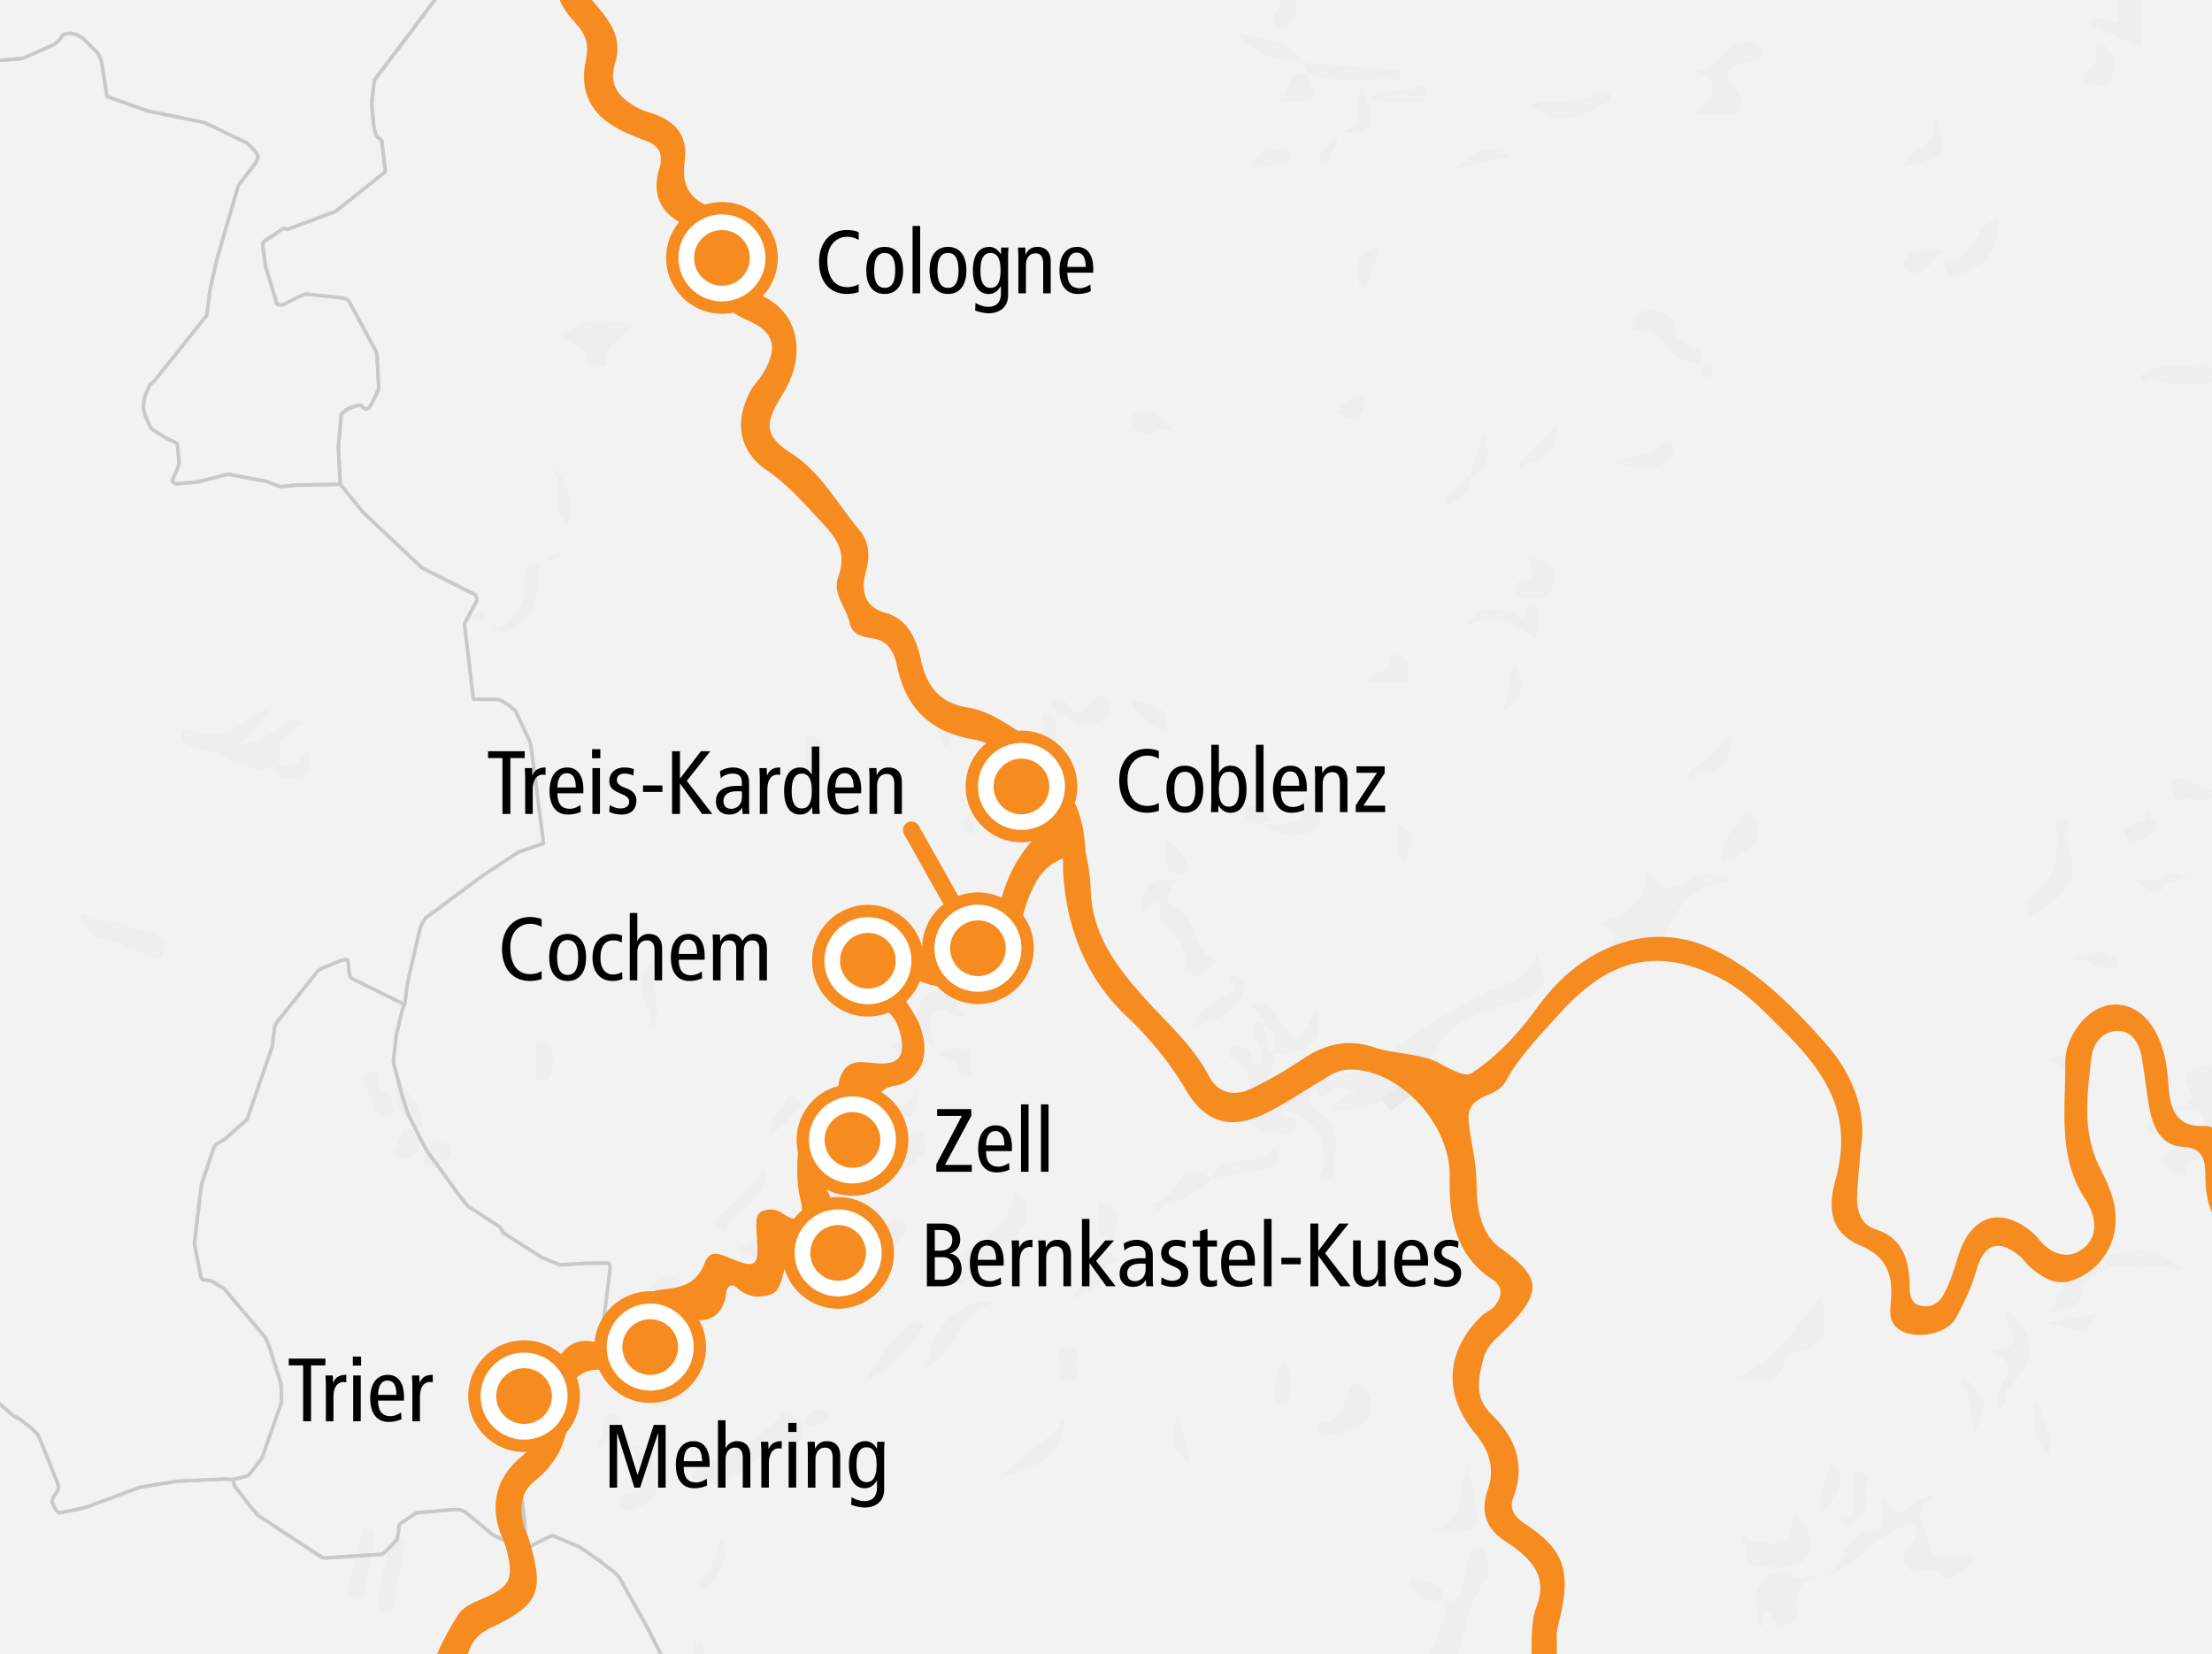 <svg xmlns="http://www.w3.org/2000/svg" xml:space="preserve" style="enable-background:new 0 0 130.422 97.524" viewBox="0 0 130.422 97.524">
  <rect x="0" y="0" width="130.422" height="97.524" fill="#333333" stroke="none"/>
  <style>
    .st0{fill:#fff}.st1{fill:none}.st2{fill:#f2f2f2}.st3{fill:#eee}.st5{fill:#c9c9c9}.st6,.st8{fill:#f68b1f}.st8{stroke:#f68b1f;stroke-width:.25;stroke-miterlimit:10}
  </style>
  <path id="BG" d="M133.219 40.169c-.675-13.732-1.645-27.435-2.68-41.157-15.601-.108-31.222.354-46.814.318-28.552-.067-57.087-.996-85.64-.997h-.007a5694.662 5694.662 0 0 1-.509 72.655c-.129 9.507-.322 19.021-.457 28.535 1.194.02 2.393.074 3.6.159l-.552-.074c.458.052.919.092 1.378.138.596.049 1.194.106 1.793.169 12.749 1.072 25.832.102 38.627-.047 4.802-.192 9.615-.354 14.455-.467 16.854-.392 33.559-.95 50.374-.205 8.655-.157 17.31-.334 25.964-.532-.08-9.406-.18-18.811-.126-28.217.059-10.112-.007-20.218.594-30.278z" class="st0"/>
  <g id="laender">
    <path d="m2103.442 1883.03-.1.025-.349-.099-.149-.125.2-.05.148-.025.125.025.15.125-.025.124" class="st1"/>
    <path d="m2104.239 1882.732-.299.15-.124-.025v-.125l.423-.398.1.05-.025.05.025.15-.1.148z" class="st2"/>
    <path d="M2101.997 1882.383h-.123l-.15-.324-.05-.075.075-.1.1.05v.05l.173.25-.025.15m3.139-.649-.074.05-.1-.05-.025-.274.05-.224.174-.398.075-.05.125-.025.125.025.075.074-.025.1-.1.075-.15.148-.1.15-.05.4" class="st1"/>
    <path d="m2101.6 1881.337.025.274-.125-.025-.698-1.145-.1-.2-.024-.248.074-.224.075-.075.075-.025h.149l.1.05.025.1-.125.498.324.548.225.472zm4.084-.947-.075.225-.1-.05-.05-.1-.125-.298-.05-.1v-.274l.05-.1.174-.124.199-.075.05.075-.124.324.05.498z" class="st2"/>
    <path d="m2111.834 1870.903.025.274-.075-.05-.473-.523-.05-.099.074-.075h.274l.1.05.05.075.075.348m-10.534-15.862-.124.025-.075-.05-.174-.274-.025-.099.05-.1.099-.025h.125l.15.324.025.125-.05.074m3.337-.573-.1.025-.1-.025-.05-.099.076-.199.125-.025h.15l.074.05-.025.125-.15.148m-5.255-.897-.075.1-.1-.05-.149-.1-.075-.224.025-.125.075.025.05.05.174.25.075.074m10.26-.621-.15.124-.1-.05-.024-.124.05-.1.149-.15.075-.05.125-.024.025.1-.05.1-.1.174m4.257-3.064-.124.025-.15-.199v-.099l.05-.1.1-.075.1.05.05.1v.2l-.025.098m-17.681-3.412-.024.1h-.125l-.074-.224v-.149l.025-.075.124.1.075.248m17.207-.348-.025.1-.125-.025-.2-.224.026-.124h.149l.15.15.025.123m-3.835-39.768-.1.025-.224-.05-.075-.075v-.125l.125-.075.05-.075.099-.05h.125l.149.125-.05.224-.1.076m.772-.398-.124.024h-.1l.125-.324.05-.075h.1l.124-.025.1.05.025.1-.025.1-.075.075-.2.074m-3.484-1.171.098.05h.125l.174.124v.15l-.074.075-.125.025-.274-.149-.025-.1.025-.124.075-.05m6.823.174-.274.15-.1-.05.05-.1.099-.174.448-.423.074-.05.05.15-.075.174-.124.174-.148.15m-7.944-1.944-.15.126-.124-.05.025-.249.075-.075.075-.05.124.05.025.15-.05.099" class="st1"/>
    <path d="m2115.046 1802.797-.149.249-.1-.025-.075-.099.025-.125.274-1.27.124.025v.125l.025.4-.1.597-.024.123z" class="st2"/>
    <path d="m2115.146 1800.656-.075.1-.074-.075-.1-.324.05-.1.1.05.075.1.024.249m-7.147-.623-.149.125-.1-.05-.025-.1.025-.1.075-.074.149-.125.125.025.025.15-.125.149" class="st1"/>
    <path d="m2116.242 1796.248-.772.474-.1-.025-.05-.1.05-.1.224-.348.373-.075h.25l.074.05-.05.124z" class="st2"/>
    <path d="m2101.824 1793.657-.1.05-.124-.025-.15-.124-.05-.1.075-.075h.1l.199.075.075.075-.025.124m-5.977-3.834-.1.05-.249-.299.025-.15.075-.05.1.025.074.075.075.224v.125" class="st1"/>
    <path d="m2109.344 1787.632-.025.1-.1-.025-.398-1.594-.025-.125.05-.099.125.025v.1l.299.424.149.423v.125l-.05.523-.025.123z" class="st2"/>
    <path d="m2107.9 1784.295-.074.05-.125-.05-.075-.174-.025-.124.025-.1.125-.025.174.274-.025.149m-13.77-5.877h-.15l-.076-.05-.073-.05-.025-.125.025-.224.098-.05.1.1.15.3-.05.1m4.631-1.645h-.125l-.075-.075.125-.148.25-.175h.124v.125l-.199.223-.1.05m10.286-1.17-.05.099h-.1l-.1-.05-.024-.15v-.124l.05-.074.1.025.025.075.075.1.024.099m-10.51-5.429-.174.1-.149-.025-.05-.075.025-.125.05-.074.125-.05.1.025.074.074v.15" class="st1"/>
    <path d="m2115.968 1770.1-.099.05-.075-.1.249-.473.1-.05.05.1-.025.075-.05.15-.075.173-.075.075z" class="st2"/>
    <path d="M2097.44 1765.37h-.148l-.074-.026-.075-.075.025-.1.125-.075.149-.025.075.1v.1l-.076.1m18.751-8.268-.1.05-.075-.05v-.15l.075-.05.1-.075.125-.025v.15l-.125.15m5.155-2.44h-.15l-.024-.15.125-.05.05.075v.125m-29.485-1.991-.374.024-.075-.05.05-.074.125-.1h.149l.1.025.075.075-.05.1m3.735-1.046-.349.224-.125-.025.025-.15.05-.075.424-.448.1-.025.05.1v.149l-.175.25m-6.998-5.28-.1.025-.1-.05-.1-.174v-.149l.15-.05.125.025.075.05.025.124-.025.1-.05.1m24.08-6.825-.198.1-.05-.074.1-.174.074-.05.175-.075.1.05-.05.1-.15.124m-23.707-1.943-.124.025-.2-.1-.05-.075.1-.075h.076l.149-.025.075.05.025.125-.051.075m24.903-3.038-.075.075h-.124l-.075-.075-.05-.099-.025-.1-.025-.149.075-.075.125.05.05.05.074.099.05.1v.124m-.274-2.19-.25.025-.15-.15-.024-.1.025-.123.199-.1.149-.025.1.025.075.05.025.149-.075.199-.074.05" class="st1"/>
    <path d="M2114.075 1731.503v.448h-.125l-.074-.075-.025-.1v-.124l.148-.3.075-.05v.2h.001z" class="st2"/>
    <path d="m2096.744 1729.087.1.075.125-.025h.274l.074.05-.025.124-.1.025-.374-.05-.075-.074v-.125m.3-18.95-.074.075.024-.15.075-.548.05-.05.249-.05-.025.175-.3.548" class="st1"/>
    <path d="m2116.267 1697.81-.623.05-.075-.05v-.124l.698-.299.124.025v.1l.025.15-.15.148z" class="st2"/>
    <path d="M2107.924 1695.07h-.149l-.025-.123.1-.05.149-.05.15-.025.099.025.075.075-.05.075-.349.074m9.763-.747-.025.124-.075-.05-.025-.124-.025-.125.025-.274-.05-.249-.1-.175-.15-.149-.05-.075.299.075.199.1.05.075.025.125-.05.224-.075.224.027.274m-7.795-10.11-.05.1-.124-.05v-.125l.248-.822.05-.1.124.025.025.1v.299l-.025.1-.248.473m-12.177-1.594-.2.1-.1-.025-.05-.1-.024-.099.025-.125.05-.075.15.025.074.1.075.199m13.795-2.067-.125.05-.075-.05.025-.1.473-.547.05-.075.125.05v.15l-.05.099-.025.125-.125.148-.273.15m-14.492-.723v.126l-.125-.025-.15-.424-.025-.124.05-.1.1.1.05.099.074.224.026.125m14.393-1.619-.1.05-.099-.025-.1-.074-.025-.1v-.15l.075-.025.15.05.124.175-.025.099" class="st1"/>
    <path d="m2110.34 1676.57-.125.024-.473-.398v-.125l.1-.074.124.025.124.075.1.05.1.173.05.25z" class="st2"/>
    <path d="m2095.922 1676.394-.075.224-.1-.05-.05-.075-.075-.373.075-.075.074-.05.1.074v.05l.051.275m10.458-6.997-.075.3-.1-.176-.025-.124.075-.199.1-.05.024.1v.15m-.695-1.47-.15.15h-.125l-.074-.05-.05-.1-.025-.124.224-.125.125.025.075.075v.149m-1.37-2.665-.05.075-.1-.025-.274-.15v-.124l.1-.075.1-.025h.149l.075.1.025.1-.025.124m-4.782-3.486-.074.05h-.125l-.075-.075-.05-.099.025-.224.025-.124.125-.025.124.1.025.15v.247m.548-7.247-.124.15-.125-.025.05-.249.1-.199.1-.025.074.124-.074.225" class="st1"/>
    <path d="m2101.127 1653.41-.15.025-.1-.025.2-.523.075-.05.075.075.05.1-.1.323-.05.075zm1.095-.922-.075.05-.125-.025-.025-.1v-.149l.025-.1.822-1.344.15-.124.1.05-.05.249-.175.523-.199.399-.224.348-.224.223z" class="st2"/>
    <path d="M2103.616 1649.177v.075l.548-.025.075.074-.125.15-.299.15-.125.024-.1-.05-.075-.099-.05-.199.025-.124.126.024m.723-1.593-.075.05-.15-.025-.074-.075v-.125l.199-.124.149-.15.1-.3v-.123l-.1-.175-.025-.124.05-.125.074-.05.1.05.025.199.05.399-.05.249-.05.224-.124.174-.1.05m-.199-1.992-.099.05-.1-.075-.025-.099v-.623l.075-.224h.125l.025.224.025.623-.026.124m-6.599-2.017-.074.05-.1-.05-.174-.374-.05-.1.075-.075.149.05.175.274.025.125-.025.1m-2.167-2.192-.1.05-.075-.05-.224-.349.075-.075.1-.025.1.05.024.075.1.2v.124m272.95-18.75-.224.224-.149-.05-.05-.15.025-.198.2-.448.124-.125.1.125.025.174.025.1-.025.199-.05.149" class="st1"/>
    <path d="m20.503 56.6.072.723.077.274.087.075 2.67 1.32.447.198-.13.274-.067.274-.3 1.245-.175 1.543.017.15.535 2.017.309.97 1.009 1.993.07.124 1.827 2.515.498.648.157.174 1.88 1.22.163.324 2.308 1.47 1.06.422 1.62-.099h1.25l.066.124.01.15-.585 4.757-.655.498-.364.125-.214.099-1.404 1.22-1.998 6.698.197 1.768-.02 1.42-1.048-.474-.795-.349-1.72-1.42-.235-.074-.31-.025-2 .174-.284.025-.99.673-.036.125-.015.324-.08.422-.06.1-.732.747-.12.05-3.386.224-.112-.025-3.8-2.49-.518-.623-.832-1.069-.052-.124-.067-.299.816-.199.112-.05.785-1.02 1.153-3.288-.032-1.07-.715-2.267-.209-.473-2.455-2.913-.785-.448-.438-.05-.087-.075-.042-.125-.379-1.917.413-3.486.715-2.142.119-.199.087-.075.43-.249 1.335-1.17 1.509-4.358v-.15l.112-.897.085-.249.07-.1 2.42-3.038.21-.124 1.162-.473.249-.05.135.05z" class="st2"/>
    <path d="M.712 99.683.16 99.61c.459.052.919.092 1.379.138a80.3 80.3 0 0 1 1.793.17c12.153 1.02 24.612.182 36.835-.028l-2.03-3.993-1.51-2.69-.172-.298-.259-.25-.74-.572-1.243-.872-1.618-.697-.147.025-1.527.772-1.047-.473-.795-.349-1.72-1.42-.235-.074-.31-.025-2 .174-.284.025-.99.673-.036.125-.015.324-.08.422-.06.1-.732.747-.12.05-3.386.224-.112-.025-3.8-2.49-.518-.623-.834-1.07-.052-.125-.067-.299-.486-.025-2.792.124-2.178.35-1.198.447-1.947.722-.501.124-1.146.224-.137-.1-.087-.124-.207-.422.052-.199.266-.424.07-.174-.017-.174-.042-.15-1.13-2.814-.326-.349-.38-.299-.51-.373-.193-.074-1.898-1.618-1.525-1.03a6444.38 6444.38 0 0 0-.3 18.676c1.191.02 2.39.074 3.596.16z" class="st2"/>
    <path d="M133.219 40.169c-.675-13.732-1.645-27.435-2.68-41.157-15.6-.108-31.223.353-46.815.317C64.678-.715 45.64-1.14 26.596-1.42l-.015.124-2.455 3.288-1.992 2.614-.076.125-.13 1.096-.016.15-.008.148.102 1.096.062.423.084.274.13.199.206.124.224 1.867-2.928 2.342-2.878 1.07-.105-.073-.137.025-1.103.746-.067.1-.017.124.162 1.221.69 2.266.266.05.242-.1.76-.398.379-.15h.13l2.129.224.249.1.087.1 1.61 2.988.032.1.105 1.967-.018.15-.387.821-.12.199-.095.075-.122.05-.137-.05-.147-.175h-.172l-.62.199-.379.299-.017.149-.164 1.792.117 2.217 1.33 1.643 3.49 3.288 3.146 1.593.067.125.027.124-.035.15-.707 1.295.526 4.457h1.387l.252.075.508.324.325.274.827 1.743.08.25.025.124.737 5.703-1.504.522-2.136 1.42-3.334 2.466-.242.423-.052.124-.75 3.238-.164 1.294-.13.274-.067.274-.3 1.245-.175 1.543.017.15.536 2.017.309.97 1.009 1.993.07.124 1.827 2.515.498.648.157.174 1.88 1.22.163.324 2.308 1.47 1.06.422 1.62-.099h1.25l.066.124.01.15-.585 4.757-.655.498-.364.125-.214.099-1.404 1.22-1.998 6.698.197 1.768-.02 1.42 1.527-.773.147-.025 1.618.697 1.243.872.74.573.259.249.172.299 1.51 2.69 2.03 3.992c.49-.008.977-.01 1.466-.016a897.69 897.69 0 0 1 14.78-.47c16.855-.393 33.56-.95 50.375-.206 8.655-.157 17.31-.334 25.965-.532-.08-9.405-.18-18.81-.126-28.217.054-10.112-.013-20.219.588-30.278zM4609.27 1084.352l-.174.075-.199-.025-.125-.124-.1-.125-.025-.199.05-.199.225-.224.15-.075h.248l.175.274v.125l-.1.399-.125.098z" class="st2"/>
    <path d="m31.303 44.001-.025-.125-.08-.249-.827-1.743-.325-.274-.508-.324-.252-.075h-1.387l-.526-4.457.707-1.295.035-.15-.027-.124-.067-.125-3.145-1.593-3.491-3.288-1.33-1.643-2.65.05-.851.1-.882-.324-2.266-.424-1.706.448-.164.025-1.198.099-.207-.15.294-.672.13-.374-.018-.199-.095-.97-.249-.15-.318-.124-.872-.548-.12-.1-.335-.745-.087-.349-.017-.174.042-.424.052-.199.294-.673.232-.174 3.12-3.91.189-1.493.396-1.768 1.275-4.408.938-1.195.095-.15.117-.3-.005-.123-.179-.274-.458-.448-2.49-1.196-3.395-.697-2.368-.846-.328-2.117-.137-.299-.095-.15-.914-.92-.311-.15-.197-.05-.224-.05-.354.074-.319.4-.24.198-1.75.772-.163.05-.19.025-2.18.174h-.829a5686.57 5686.57 0 0 1-.5 67.354c-.044 3.286-.097 6.573-.153 9.859l1.525 1.03 1.898 1.618.194.074.51.374.38.299.325.349 1.131 2.814.042.15.017.174-.07.174-.266.424-.052.198.207.424.087.125.137.099 1.146-.224.5-.124 1.948-.722 1.198-.448 2.178-.349 2.792-.124.486.025.816-.199.112-.05.785-1.02 1.153-3.288-.032-1.07-.715-2.267-.209-.473-2.455-2.913-.785-.448-.438-.05-.087-.075-.042-.125-.379-1.917.413-3.486.715-2.142.119-.199.087-.075.43-.249 1.335-1.17 1.509-4.358v-.15l.112-.897.085-.249.07-.1 2.42-3.038.21-.124 1.162-.473.249-.05.135.05.072.722.077.274.087.075 2.67 1.32.447.2.164-1.295.75-3.238.052-.124.242-.423 3.334-2.466 2.136-1.42 1.504-.522L31.303 44z" class="st2"/>
    <path d="M-1.916-1.667h-.007l-.009 5.302h.828l2.182-.174.189-.025.164-.05 1.748-.773.242-.199.318-.399.354-.073.224.05.197.05.31.15.915.92.095.148.137.3.328 2.116 2.369.846 3.394.698 2.49 1.196.458.448.18.274.004.124-.117.299-.095.15-.938 1.195-1.275 4.408-.396 1.768-.189 1.493-3.12 3.91-.232.174-.294.673-.052.2-.042.423.017.174.087.349.336.747.12.1.872.548.318.124.25.15.094.97.017.2-.129.373-.294.673.207.149 1.198-.1.164-.024 1.706-.448 2.266.424.882.324.852-.1 2.649-.05-.117-2.217.164-1.792.017-.15.379-.298.62-.199h.172l.147.175.137.05.122-.05.095-.075.12-.199.387-.822.018-.149-.105-1.967-.032-.1-1.61-2.988-.087-.1-.249-.1-2.13-.224h-.13l-.378.15-.76.398-.242.1-.266-.05-.69-2.266-.162-1.22.017-.125.067-.1 1.103-.746.137-.025.105.074 2.878-1.071 2.928-2.342-.224-1.867-.207-.124-.129-.201-.084-.274-.062-.424-.102-1.096.008-.148.017-.15.129-1.096.076-.125 1.993-2.614 2.455-3.288.015-.124C17.094-1.56 7.59-1.667-1.916-1.667zm2841.708 2244.554-.374.075.374-1.543.224.523.075.473-.1.274-.2.198zm-1.595-.049-.324.1-.324-.1-.249-.175-.448-.397-.075-.374.1-1.071.175-.15 1.27 1.892-.125.275zm-756.121-151.603-1.468 1.694-.1.025-.124-.05-.175-.648-1.345-3.436-.249-.174-.074-.075-.448-.698-.05-.1v-.1l.05-.075.2-.1.223-.05 1.619 1.669.249.324.075.224.05.472v.424l-.174 1.968.05.1.075.075.099-.025 1.27-1.445.05-.1-.026-.125-.398-3.162-.174-.125-.05-.1-.623-.922-.05-.125.05-.075h.125l.149.124 1.27 1.594.1.199.05.099v.249l-.226 2.47zm-35.336-22.585h-.1l-.05-.075.224-.124.448-.025v.1l-.099.05-.423.074z" class="st2"/>
    <path d="M2044.2 2060.307h-.124l-.025-.1-.075-.2v-.124l.099-.199.125-.174.1.025.025.125v.473l-.025.125-.1.049m2.54-5.777-.1.075-.099-.05-.075-.05-.05-.125.025-.199.25-.448.124-.148.1-.05.1-.025h.124l.074.075-.025.124-.398.772-.05.05m13.473-23.907-.1.05-.175-.05-.323-.124-.075-.05-.025-.1.1-.05h.099l.474.224.025.1m13.472-2.415-.075.025-.1-.1-.1-.174-.025-.125.05-.075h.1l.124.299.026.15m.497-1.345-.374.498-.025-.1.05-.125.2-.373.1-.05.074.05-.025.1" class="st1"/>
    <path d="m2058.967 2025.992-.05.075-.1-.025-.025-.125.025-.124.1-.423.05-.1.074-.05.125-.025.075.05-.274.747z" class="st2"/>
    <path d="M2062.902 2024.947h-.125l-.074-.075.025-.1.1-.05.1-.025h.148l.175.1.05.1-.075.025-.324.025" class="st1"/>
    <path d="m1534.549 3036.718-.405.377-.273-.052-.379-.155-.137-.07-1.982-1.474-.012-.137.214-.617.06-.155.117-.069.285-.052 1.081.017.148.034 1.045 1.646.238.707zm-49.435-89.825-1.27 1.166-.362-.206-.432-.31-.576-.634-.036-.137.024-.17.588-1.047.136-.24.154-.017h.641l.326.052.125.052.504.43.09.102.361.498-.19.36-.083.101z" class="st2"/>
  </g>
  <g id="gebirge_klein">
    <path d="M77.49 64.182c-.163-.476-.029-.756.51-.722 1.342.085 2.376-.284 3.553-1.154 2.367-1.751 4.861-3.423 7.676-4.449.803-.293 1.079-.899 1.391-1.584.286 1.031 1.106 1.98-.782 2.619-1.838.622-4.127.983-5.095 2.865-.719 1.398-1.717 2.17-2.934 2.912-1.017.62-2.087.854-3.289.768.146-.793.974-.654 1.38-1.174-.622-.194-1.192-.306-1.686.225-.595.639-.407-.451-.759-.334l.035.028zm55.182-3.912c-.007-.01-.011-.02-.019-.03-.238.521.078 1.464-.721 1.492-.958.033-1.011.318-.552 1.009-.614.05-1.19.002-1.698.165-.464.149-1.148.38-.681 1.142.757 1.236-.433.966-1.323 1.353.657.036.876.077 1.089.054.668-.071 1.156.025 1.213.865.019.275.441.56-.065.762-.531.212-.954.106-1.454-.279-.492-.379-1.116-1.04-1.939-.421.272.641 1.031.239 1.247.783.107.268.793.58.212.774-.704.235-.491.546-.238.821.242.264.641.53.971.529.376 0-.019-.668.497-.842 1.568-.527 2.04-1.356 1.666-2.88-.216-.878-.269-1.411.822-1.898.402-.18.719-.4.959-.648l.014-2.751zm-35.549-3.145c-.705-1.683-.8-1.681-2.204-.391-.253.233-.471.938-.95.485-.511-.482.231-.681.445-.95.506-.634 1.66-1.21-.297-1.791 1.748-.555 3.117-1.22 3.012-3.486.419 1.627 1.252 1.526 2.243.98.706-.389 1.438-.723 2.763-.059-3.574.281-3.617 3.24-5.012 5.212zm-9.421 34.644c.009-.481-.438-.479-.698-.554-.44-.127-.198.332-.315.497-.303.425-.202.962-.373 1.389-.219.545-.206 1.483-1.231 1.269.299.626.022 1.052-.191 1.696-.304.92-.845 1.816-1.056 2.785l1.503-.011c1.144-1.775.907-4.12 2.311-5.772.22-.26.042-.858.05-1.299zm25.088-1.944c-2.113.396-3.168 2.435-5.082 3.104 1.077-.791 1.093-2.567 2.836-2.779.789-.096.213-1.282.491-1.988.947 2.377 1.859-.364 2.93.132-1.478.716-.315 1.799-.221 2.637.192 1.719 1.901.14 2.757 1.015-.695.355-1.394 1.551-2.054.895-.72-.715-1.732.334-2.172-.756-.389-.964 1.353-1.303.515-2.26zm-65.447-5.521c-.167.353-.19.947-.584.944-1.934-.014-2.894 1.981-4.715 2.208-.396.049-.823.509-1.117.004-.257-.442.088-.935.484-1.093 1.815-.723 3.538-1.545 4.796-3.128.22-.277 1.149.592 1.136 1.065zm7.763-22.564c-1.266-.639-1.393-2.343-.313-3.247.157-.131.724.065.502-.28-.342-.53-.804-1.33-.314-1.524.964-.381 1.879-1.558 3.187-.612-.264.932-2.588-.285-1.861 1.751.236.662-.223 1.523.61 2.091-.749.221-1.117-.718-1.722-.27-.812.601-.077 1.368-.089 2.091zm14.281-9.806c-.387.519-.988 1.13-.063 1.573 1.306.626.924 2.414 2.215 3.022.338.159-.021.342-.116.469-.277.373-.646.546-1.134.497-.322-.032-.613-.165-.496-.465.647-1.651-1.668-2.131-1.402-3.617.009-.051-.133-.131-.206-.194-.307-.266-.827 1.204-.861-.015-.02-.728.639-1.508 1.69-1.363.108.015.212.052.373.093zm38.049 24.422c.348 2.593.146 2.907-1.799 3.42-.125.033-.287.172-.316.291-.471 1.894-1.937 1.246-3.21 1.194 2.419-.734 3.605-2.857 5.325-4.905zm-47.557-6.227c1.036.964.806 2.276-.695 3.38-.708.521-1.334 1.102-1.973 1.687-.261.239-.53.774-.907.449-.312-.268-.274-.835.019-1.21.268-.343.57-.717.943-.908 1.406-.719 2.284-1.824 2.613-3.398z" class="st3"/>
    <path d="M77.456 64.154c-.427.568-.117 1.151.284 1.382 1.433.827.896 2.16 1 3.331.036.4-.145.632-.571.56-.673-.114-.107-.47-.093-.678.131-1.937-.935-3.285-2.621-3.263l-.282-.246c.649-.555.757-1.213.317-2.029.919-.088 1.271.843 1.999.972a.456.456 0 0 0-.033-.029zM99.918 6.678c1.408-1.271 1.397-1.918.047-2.526 1.272-.012 1.539-1.278 2.554-1.59.617-.19 1.134-.336 1.362.285.263.717-.582.673-.915.798-1.357.51-1.392.589-.461 1.804.167.218.153.631.108.937-.051.348-.404.285-.663.289-.603.009-1.204.003-2.032.003zm7.349 86.197c-1.101.332-1.499.981-1.316 2.089.067.406-.368.78-.666.844-.695.149-.78-.686-1.236-.99l-.146 1.068-.192-.028c-.053-.462-.071-.931-.166-1.385-.184-.883.679-1.964 1.514-1.738.411.111.792.324 1.238.274.325-.036.648-.089.97-.134zM32.995 19.751c.167-.057.284-.071.37-.13 1.153-.795 1.399-.831 3.982-.514-.633.809-1.8 1.225-1.602 2.429-.405.061-1.054.309-1.104-.205-.1-1.031-.992-1.033-1.646-1.58zm70.193 71.018c2.006.526 2.339.32 2.573-1.585.785.707 1.317 1.718.765 2.578-.529.825-1.727.638-2.69.591-.857-.042-.869-.674-.886-1.297l.238-.287zm19.858-89.435c.862-.541 1.253.038 1.852-.023 0-.57.016-1.11-.005-1.648-.02-.514.238-.633.701-.64.521-.008.649.243.643.697-.013.964-.004 1.928-.004 3.087l-3.187-1.473zm-5.285 81.75c.079-.576 0-1.128.232-1.465.571-.827.773-1.462-.768-1.96 2.835-.136.594-1.696 1.123-2.449 1.733 1.376 1.776 3.024.084 4.592-.382.354.169 1.032-.671 1.282zm1.899-29.082c-.094-.377-.27-.908.127-1.175 1.446-.971 1.607-2.364 1.468-3.908-.025-.275-.134-.762.411-.671.355.06.216.425.224.684.006.203-.302.269-.147.561 1.265 2.389-.206 3.563-2.083 4.509zM17.96 42.647c-.99.492-1.683 1.252-2.4 1.899-1.228 1.108-2.016.142-2.954-.256-.133-.057-.19-.356-.218-.552-.007-.047.295-.223.372-.183 1.852.973 3.121-.325 4.498-1.155.286-.171.369.014.702.247zm57.097 19.487c.314.823-.597 1.434-.404 2.258.02.087-.318.459-.649.354-.361-.114-.218-.445-.249-.692-.069-.555-.331-1.011-.687-1.427-.2-.233-.893-.133-.523-.748.08-.132.321-.326.356-.302.314.218.915.115.872.753-.015.226.066.428.453.439.696-.888-.906-1.728-.136-2.604l-.022-.036.368.367-.036-.034c.37.508.153 1.256.692 1.696l-.035-.024zm21.043-42.6c.258-.588.332-1.299 1.197-1.236.722.053 1.332.232 1.444 1.139.083.67.693.824 1.241 1.042.305.121.482.489.278.818-.192.308-.471-.033-.721-.017-.646.04-.936-.523-1.273-.911-.953-1.097-.929-1.119-2.166-.835zM79.891 81.483c1.063.515 1.202 1.71.705 2.289-.519.604-1.694.71-2.61.871-.3.053-.284-.742-.145-.746 1.615-.053 1.318-1.668 2.05-2.414z" class="st3"/>
    <path d="M74.09 60.166c.575-.384-.593-.686-.081-.961.553-.297.937.192 1.204.578 1.289 1.858 1.276 1.868 2.335-.23.736 1.598-.239 2.608-2.491 2.58l.036.024c-.03-.647.385-1.476-.692-1.696l.035.035c.131-.376.124-.615-.368-.367l.022.037zM49.468 72.681c1.266.693 2.108.149 2.951-.551.181-.15.601-.539.947-.022.259.387.005.576-.198.838-1.248 1.612-2.756 1.605-3.7-.265zm5.327 7.355c.147-1.871 2.098-3.659 3.8-3.222-1.916.488-2.09 2.613-3.567 3.514l-.233-.292zm-18.251-1.755c1.063-.353 1.214-1.291 1.572-2.018.273-.554.642-.845 1.144-1.012.194-.064.5.059.696.187.432.283-.057.404-.156.565-.723 1.175-1.095 2.84-3.256 2.278zm81.244-65.264c.099 1.6-.612 2.572-2.104 3.112-.473.171-.736.135-.944-.218-.362-.612.172-.504.513-.636.619-.24 1.03-.74 1.352-1.325.254-.463.533-.94 1.183-.933zM77.073 4.348l-.284-.702-.032.034 5.826.471-.038.555c-1.836-.156-3.682.287-5.508-.392l.036.034zM58.88 87.2c1.054-1.359 2.778-1.949 3.91-3.627-.08 2.797-2.3 2.893-3.91 3.627zm-8.876-24.182c.936-.414 1.832.01 2.509-.545.146-.12.612.176.445-.363-.062-.2-.746-.443-.029-.617.3-.073.799-.235.916.354.057.286.482.462.201.857-.594.834-2.841 1.113-4.042.314zM22.298 93.983c.234-1.002.442-1.941.677-2.874.072-.286.127-.721.552-.597.309.09.44.376.331.794-.242.928-.404 1.878-.563 2.825-.069.411.101.983-.62.857-.686-.119-.264-.715-.377-1.005zm62.209-3.778c2.094-.518 1.389-2.471 2.04-3.699.93 3.943.93 3.943-2.04 3.699zm39.713-15.468c-.545.478-1.485.46-1.498 1.622-.006.523-.912.958-1.863 1.037.416-1.012.985-1.799 1.239-2.762.213-.806 1.419-.223 2.156.136l-.034-.033zM37.139 85.173c1.826.154 1.429 1.542 1.556 2.454.109.779-.746 1.113-1.405 1.373-.233.092-.582.122-.689-.222-.077-.249-.12-.655.208-.697 2.19-.274.802-1.46.613-2.333-.033-.147-.135-.279-.283-.575zm52.967-79.06c1.692-.148 3.197-.02 4.51-.746.062-.034.314.119.344.223.03.107-.066.322-.171.386-1.398.85-2.809 1.646-4.683.137zM75.454 65.485c.115.518 1.272.077.932.972-.245.644-.853.258-1.291.316-.573.077-.983-.4-1.485-.562-.477-.154-.639-.457-.478-.847.154-.372.576-.327.846-.143.421.286.791.316 1.194.018l.282.246zm25.992-14.715c.17-.839.366-1.635.986-2.172.197-.171.028-.831.726-.509.58.268.54.642.474 1.05-.194 1.176-1.269 1.286-2.186 1.631zM90.349 35.228c-.328-.061-.811.211-.956-.322-.132-.486.114-.703.614-.701.109 0 .216-.184.327-.279.311-.263-.796-1.238.439-.966.478.105 1.024.57.896 1.225-.128.66-.426 1.261-1.32 1.043zm-28.252 6.97c.647 1.495-.415 3.29-2.223 3.601.439-.805.511-1.732 1.541-2.096.551-.194.264-.635.099-1.071-.219-.579.061-.787.613-.406l-.03-.028zm-55.7 12.285c.953.168 1.744.259 2.506.458.554.144.957.523.745 1.182-.275.856-.681.059-1.006.032-1.001-.085-1.768-.567-2.245-1.672zm120.13-32.563c1.109-.664 2.32-.15 3.475-.295.283-.036.522.065.543.431.025.441-.208.568-.595.562-1.079-.017-2.185.182-3.191-.406a32.998 32.998 0 0 0-.232-.292zM51.105 81.317c.704-1.534 1.673-2.35 2.553-3.237.124-.125.263-.405.506-.161.129.13.357.229.143.513-.797 1.058-1.479 2.234-3.202 2.885z" class="st3"/>
    <path d="M62.127 42.226c.572-.376-.6-.676-.065-.975.377-.211.764.039.991.374.594.872.921.168 1.346-.18.237-.194.423-.793.872-.245.336.411.286.845-.132 1.14-.424.3-.853.467-1.474.346-.557-.108-.94-.71-1.567-.488a.78.78 0 0 0 .029.028zm24.447-5.38c.688-1.347 1.603-.898 2.454-.82.322.03.844 1.034 1.061-.182.078-.438.476.051.517.174.155.467.161.962-.066 1.608-1.153-.788-2.339-1.464-3.966-.78zM74.601 48.673c1.24-.206 2.538.118 2.185-1.534-.012-.058.283-.266.327-.238.218.142.531.315.569.522.096.522.315 1.224-.245 1.523-.816.435-1.709.424-2.836-.273zM30.006 36.68c.623-.656 1.004-1.397.915-2.343-.059-.623.156-1.078.894-1.079-.317 3.094-.317 3.094-1.53 3.669l-.279-.247zm14.98 31.888c.709 2.127-1.653 2.529-2.169 4.002-.099.281-.253.015-.344-.057-.315-.25-.34-.522-.037-.819.548-.535 1.1-1.068 1.624-1.627.394-.419 1.006-.71.926-1.499zM70.4 60.553c.164-.964.712-1.239 1.283-1.541.368-.195.752-.362 1.075-.688.259-.261-.874-.976.24-.719.464.107.403.563.214 1.066-.49 1.307-1.677 1.316-2.812 1.882zm24.641-33.276c1.059-.417 2.271-.292 3.095-1.247.057-.066.353-.046.408.029.219.298.168.621-.07.895-1.02 1.172-2.247.533-3.433.323zM51.739 67.128c.716-.776 1.805.83 2.114-.647.009-.042.64.308.603.601-.051.399.455 1.083-.277 1.154-.314.03-.378.918-.898.209-.38-.518-.994-.863-1.542-1.317zm72.516 7.643c-.2-1.117.832-.852 1.283-.973 1.031-.275 2.013.091 3.128 1.038-1.679-.324-3.065-.308-4.444-.099a.521.521 0 0 0 .033.034zm-.541-72.289c1.094.432.93 1.375.812 2.22-.073.52-.622.289-.965.307-.783.04-.907-.674-.476-.878.879-.419.173-1.219.629-1.649zM71.482 69.486c.268-.895 1.031-.956 1.772-1.048.374-.047.766-.03 1.119-.14.336-.105.634-.915.976-.264.44.84-.524.778-.916.882-.973.257-1.986.367-2.982.536l.031.034zm5.307-65.84c-1.308-.197-2.715-.155-3.802-1.71 1.54.445 2.996.289 3.769 1.745l.033-.035zM38.458 60.712c.114-1.342-1.713-2.732.206-4.209-.473 1.513.525 2.882-.206 4.209zm24.697 15.825c.58-.603.883-1.331 1.216-2.058.061-.133.53-1.28 1.287-.424.142.161.65.194.025.357-.205.053-.489.017-.523.268-.157 1.165-.996 1.577-2.005 1.857zm17.491-36.324c.231-.902 1.711-.381 1.164-1.536.258-.022.554-.135.765-.046.372.157.515.511.494.94-.017.357-.042.649-.501.644-.606-.007-1.212-.002-1.922-.002zM23.456 63.2c.147 1.196 1.737 1.768 1.348 3.324-1.498-.742-1.677-1.923-1.348-3.324zm88.723-53.337c.464-1.217 2.154-1.104 1.854-3.027.952 2.256.904 2.317-1.854 3.027zm-4.279 76.24c1.446 1.273.12 2.123-.483 3.209-.391-1.207.432-2.16.483-3.209zM77.036 4.315c.759 1.766.759 1.766-1.851 1.57 1.066-.022.468-1.913 1.889-1.536l-.038-.034zM71.45 69.451c-.773.815-1.689 1.376-2.806 1.578l-.231-.294c.326-.253.819-.44.95-.771.501-1.27 1.275-.936 2.118-.479l-.031-.034zM32.358 27.359c1.144.883 1.4 2.033 1.12 3.593-1.222-1.076-.084-2.708-1.12-3.593zm12.865 45.712-.224-.966c1.1.131 1.08 1.088.801 1.566-.482.826-1.341.46-2.561-.02.869-.152 1.061-.926 1.749-.321l.447.319c.149-.273.084-.468-.212-.578zm10.491-29.043c-.149-.298-.306-.593-.447-.895-.345-.74.22-1.207.55-1.732.117-.186.442-.277.547-.076.239.454.168.906-.123 1.376-.168.272-.107.686-.149 1.036l-.378.291zm75.044 2.628c-.584.883-1.462.3-2.178.485-.489.126-.32-.604-.64-.8.259-.244.405-.631.932-.356.557.29 1.193.432 1.886.671zM57.23 47.98c.414-.381.67-.815.599-1.418-.022-.181-.158-.586.271-.525.235.033.536.189.651.383.516.867-.074 1.704-1.232 1.797a73.43 73.43 0 0 0-.289-.237zm42.508-2.656c1.092-.341 1.546-1.452 2.386-2.107-.084 1.383-.401 2.521-2.098 2.346l-.288-.239zm-68.206 17.27c.224-.459-.309-1.153.33-1.234.683-.087.767.536.734 1.126-.031.544.026 1.272-.67 1.229-.724-.044-.083-.827-.394-1.121zM78.873 7.749c1.809-.082.957-1.635 1.399-2.636.998 2.331.65 2.966-1.399 2.636zM47.532 71.747c-1.241-2.221 1.546-1.682 1.704-2.944.594 1.777-2.409 1.09-1.704 2.944zM80.789 5.78c1.024-.789 2.083-.092 2.829-.725.161-.136.393.079.421.331.03.278.031.607-.339.604-.873-.009-1.775.174-2.911-.21zm8.228 3.415-3.478.828c1.076-.658 2.014-1.813 3.478-.828zm25.483 5.573c-.646.808-1.027 1.486-1.92 1.298-.282-.059-.407-.463-.277-.696.435-.781 1.145-.817 2.197-.602zM51.394 65.44c.878-.763 2.664.538 2.592-1.582.291 2.153-.118 2.403-2.592 1.582zm17.837-40.012c-.963-.567-1.712.838-2.379-.347-.12-.213-.207-.575.111-.724.916-.43 1.477.156 2.268 1.071zM42.548 90.747c.569 1.16-.174 1.986-.789 2.836-.048.066-.318.055-.413-.016-.229-.172-.118-.405.042-.547.688-.61.793-1.468 1.16-2.273zm4.82-47.407c1.519.113 1.118 1.07 1.135 1.796.009.366-.328.486-.56.368-.951-.48-.132-1.35-.575-2.164zm17.365 27.571c1.442.106 1.164.942 1.063 1.709-.042.319-.197.583-.493.419-.888-.493-.358-1.361-.57-2.128zm-2.289 9.517c.069-.495-.158-1.097.592-1.009.706.083.392.676.417 1.051.026.39.195.985-.557.908-.753-.076-.23-.723-.452-.95zM73.746 9.927c.242-1.245 1.304-.951 1.993-1.232.243-.099.323.201.34.424.023.305-.067.505-.42.544-.607.066-1.211.164-1.913.264zM76.448-.268c-.009.216-.055.438-.02.646.108.63-.172.977-.735 1.21-.239.099-.448.12-.551-.08-.266-.519.193-.905.353-1.331.102-.273.435-.459.664-.684l.289.239zm44.142 62.862c1.454-.661 1.454-.661 2.518.779-1.074.525-1.503-1.025-2.518-.779zm-4.45 18.876c1.012 1.055 1.066 1.458.253 2.992l-.492-2.704.239-.288zm4.669 4.222c-1.226-1.017-.863-2.282-.748-3.492.074 1.169 1.084 2.133.748 3.492zM66.536 41.119c1.163.62 2.628.293 2.17 1.968-.906-.22-1.503-.793-2.17-1.968zm-50.391 3.682c.958.819 1.494.15 2.025-.639.206.819.298 1.501-.584 1.675-.66.13-1.427.196-1.441-1.036zm73.63-17.742 2.088-2.07c-.146 1.15-.467 2.143-1.801 2.308l-.287-.238zM75.697 80.025c.491 1.181.556 1.939.116 2.659-.042.069-.518.018-.576-.092-.437-.831.187-1.462.46-2.567zm46.554-23.486c.853-.382 1.684-.659 2.458-.056.173.135.301.437.065.531-.919.368-1.616-.549-2.523-.475zM80.149 16.877c0-.871-.572-1.988 1.215-2.338l-.814 2.445-.401-.107zM25.848 67.199c.191.31.833.102.713.729-.116.608-.617.686-1.05.829-.254.084-.674-.039-.523-.358.202-.426.232-1.053.86-1.2zM70.187 51.38c-2.059.49-1.22-.943-1.433-1.753.911.235 1.038.974 1.433 1.753zm39.074 37.952.033-2.14c.003-.234.063-.453.336-.45.31.004.62.402.556.479-.594.711.264 1.827-.693 2.404a33.143 33.143 0 0 1-.232-.293zm-68.342 7.44c-.114.973-.04 1.917 1.067 3.087h.004l-.571-3.163-.5.076zm85.807-49.14c-.154.627.965 1.156.215 1.475-.442.188-1.236.874-1.586.226-.354-.654.477-.712.974-.895.204-.076.269-.526.397-.806zm-81.383 19.23c-.007-.906.708-1.266.92-1.9.074-.223.276-.662.688-.249.213.213.354.458.106.694-.519.491-.917 1.152-1.714 1.455zm10.059-4.748c.389-.407.732-.29 1.044-.319 1.393-.129.279 1.217.906 1.54-.287.172-.778.229-.767-.07.03-.822-.768-.704-1.183-1.151zM85.068 94.33c-.109.007-.219.007-.328.022-.817.111-1.377-.244-1.646-.995-.101-.28.319-.414.406-.322.47.495 1.809.001 1.533 1.329l.035-.034zm3.539-52.327.67-3.017c.656 1.707.637 1.799-.67 3.017zm32.176 35.978 2.92-.576c-.724 1.221-.781 1.237-2.92.576zM78.559 24.478c.592-.446.946-1.188 1.736-1.085.068.009.178.551.087.769-.407.977-1.228.122-1.823.316zm4.18 26.32c-.473-.677-.324-1.402-.316-2.153 1.551.523.58 1.404.316 2.153zM70.128 86.162c-.949-.615-1.277-1.415-.659-2.864l.659 2.864zM87.621 25.42c-.072.917.593 2.06-.886 2.699.078-1.068.51-1.875.886-2.699zm-2.388 4.449c.075-.912.651-1.358 1.475-1.82-.009 1.163-.847 1.414-1.475 1.82zM35.534 84.686c.009-.162.009-.325.03-.486.038-.292-.134-.698.325-.785.191-.036.526.003.589.12.149.277.166.617-.116.879-.198.183-.392.371-.587.557l-.241-.285zm39.334-36.257c-.511.049-1.04.37-1.404-.211-.127-.203-.093-.594.228-.662.634-.135 1 .208 1.176.873zM47.391 83.943c.228-.65.582-.992 1.223-.848.095.021.236.275.202.361-.247.619-.733.7-1.425.487zm80.416-31.89c-.588.734-.588.734-1.952-.13l1.672-.119.28.249zm-70.288-3.836c-.129.307.197.779-.331.933-.078.023-.24-.032-.273-.096-.224-.446-.093-.804.315-1.074l.289.237z" class="st3"/>
    <path d="M109.493 89.626c-.214.234-.399.572-.79.297-.127-.09-.316-.306-.285-.368.183-.36.563-.122.843-.223l.232.294zm18.034-37.822c.463-.632 1.046-.135 1.586-.12l-1.307.368-.279-.248zM78.443 9.028c-.064.235.059.586-.352.608-.093.005-.247-.046-.277-.114-.18-.402.162-.565.388-.779l.241.285zm22.52 13.1c.004-.002-.122.097-.26.116-.267.036-.381-.146-.353-.38.014-.118.146-.323.202-.316.201.025.416.101.411.58zm-70.677 14.8c-.354.526-.81.294-1.406.163l1.126-.411.28.248zm2.817-4.095c-.225.076-.429.188-.638.2-.147.008-.298-.181-.122-.303.155-.107.391-.109.594-.127.042-.004.096.128.166.23z" class="st3"/>
    <path d="m78.202 8.743.549-.949c.141.61.068.964-.308 1.234l-.241-.285zM35.775 84.971l-.403.638c-.216-.355-.265-.681.162-.923l.241.285zm32.869-13.942c-.143.127-.226.408-.485.264-.128-.071-.202-.241-.3-.366l.554-.193.231.295zm34.306 20.027c-.297-.114-.361-.313-.216-.589l.454.302-.238.287zm-2.924-45.493c-.114.297-.314.361-.59.216l.302-.455.288.239zM55.028 80.328l-.452.293c-.139-.275-.078-.474.219-.585l.233.292zm60.873 1.43c-.297-.114-.361-.314-.216-.59l.455.302-.239.288zM90.063 27.297c-.114.297-.313.361-.589.216l.302-.455.287.239zm36.697-5.085-.452.293c-.139-.275-.078-.474.219-.585l.233.292zM15.948 41.66c-1.275 2.295-3.091 3.125-4.671 2.344-.306-.151-.602-.324-.574-.722.023-.324.359-.331.506-.263 1.949.896 3.212-.621 4.739-1.359zm6.184 48.744-.625 3.523c-.067.377-.35.381-.634.345-.382-.049-.408-.354-.349-.626a67.69 67.69 0 0 1 .761-3.179c.053-.194.128-.608.518-.419.177.084.286.307.329.356zM5.245 54.182c.716.046 1.41.113 2.122.317.68.195.609.578.545.989-.118.757-.504.257-.832.148-.791-.265-1.758-.206-2.118-1.217.094-.08.188-.159.283-.237zm23.437-17.943-.273-.248m-5.275 29.186c-.053.147.161.422-.142.525-.268.091-.581.126-.753-.145-.173-.272-.224-.621-.396-.894-.307-.489-.613-1.252-.14-1.447.735-.303.545.517.712.962.118.318.826.351.719.999zm-6.797-21.631c.394.929.371 1.677-.879 1.831-.499.061-1.048-.139-1-.629.074-.765.503-.123.813-.094.84.08.378-.982 1.066-1.108zm8.462 23.725c-.095.796-.616.968-1.054 1.052-.284.055-.691-.37-.442-.665.324-.383.322-1.13.617-1.174.468-.069.679.546.879.787zm3.883-31.032c-.246.44-.578.39-.94.165l.667-.414.273.249z" class="st3"/>
    <path d="m4.961 54.418-.311-.46c.281-.144.484-.083.595.224l-.284.236z" class="st3"/>
  </g>
  <path id="gebirge_gross" d="M85.046 62.997c-.346.194-.734.339-1.027.594-.379.329-.66.769-1.025 1.118-.307.293-.674.523-1.015.781l-.513-.735 3.205-2.361.375.603z" style="fill:#e8e8e8"/>
  <g id="laendergrenzen_Kopie">
    <path d="m2103.376 1883.162-.052-.001-.385-.118-.149-.125.04-.174.2-.05.157-.026.035.001.17.045.15.125.033.097-.025.124-.073.077-.1.025zm.075-.122h.002-.002zm-.362-.153.264.075.013-.008-.084-.07-.082-.016-.11.019zm.841.102-.125-.024-.081-.098v-.125l.032-.073.423-.399.114-.016.1.051.043.135-.01.02.02.116-.016.072-.1.15-.038.033-.299.15-.063.008zm-.005-.205.01.002.245-.122.063-.095-.012-.072-.306.287zm.323-.043h.002-.002zm-2.241-.248h-.124l-.091-.057-.15-.325-.042-.06.004-.116.074-.1.125-.03.1.05.054.108.156.223.017.074-.025.15zm3.019-.608-.1-.049-.056-.08-.025-.276.002-.03.05-.225.18-.416.037-.044.109-.062.165-.025.125.025.05.026.075.074.027.096-.025.1-.038.056-.1.073-.138.14-.074.114-.047.377-.044.071-.075.05-.098.005zm.119-.139h.002-.002zm-.098-.269.013.144.052-.33.1-.149.162-.163.084-.072-.013-.014-.075-.015-.086.017-.034.022-.162.37-.041.19zm-3.433.243-.125-.026-.065-.046-.697-1.145-.114-.241-.025-.25.005-.04.099-.263.114-.1.106-.03.194.01.1.05.052.066.025.148-.115.458.303.513.238.514.025.275-.12.106zm-.804-1.497.09.183.614 1.006-.003-.039-.216-.455-.32-.54-.01-.075.119-.474-.008-.03-.037-.02h-.11l-.037.013-.042.04-.061.183.02.208zm4.763.493-.1-.05-.044-.045-.05-.1-.185-.443.01-.32.082-.135.197-.137.199-.075.119.038.05.075.01.092-.116.302.047.474-.005.04-.075.226-.14.058zm-.18-.662.04.078.136.322.02-.065-.047-.476.006-.046.087-.226-.071.026-.144.103-.028.056v.228zm6.42-8.784-.075-.05-.508-.562-.049-.1.02-.114.073-.074.071-.029.32.01.099.05.039.034.064.11.077.359.025.274-.156.093zm-.41-.712.341.377v-.007l-.069-.323-.024-.036-.055-.028h-.2l.007.017zm-10.198-15.385-.075-.015-.104-.079-.187-.303-.025-.1.008-.069.05-.1.064-.052.1-.025.149-.003.09.058.15.324.032.147-.015.075-.05.074-.064.042-.123.026zm.105-.122h.002-.002zm-.126-.097.023.015.047-.014-.017-.084-.115-.244-.09.01-.014.027.012.048.154.242zm3.388-.354h-.05l-.1-.025-.064-.052-.05-.099-.004-.08.075-.2.075-.062.125-.024.168-.002.056.017.075.05.042.103-.025.124-.027.051-.15.15-.045.026-.101.023zm.075-.122h.002-.002zm-.13-.086.03.008.049-.012.108-.109.005-.024-.162.011-.041.108.01.018zm-5.245-.621-.1-.05-.16-.106-.039-.052-.075-.224-.003-.05.025-.126.13-.075.113.05.05.05.186.262.063.061.01.131-.075.1-.125.03zm-.12-.304.031.021-.045-.063.014.042zm10.306-.294-.1-.05-.053-.07-.025-.123.009-.064.068-.125.15-.15.125-.076.124-.025.117.073.025.1-.007.069-.175.306-.15.125-.108.01zm.026-.25.008.04.083-.068.1-.178-.041.027-.123.125-.027.055zm.168.036h.002-.002zm4.153-2.939-.1-.039-.148-.199-.02-.06.01-.145.08-.135.1-.075.105-.009.099.05.043.044.061.146v.198l-.028.125-.077.073-.125.025zm.106-.123h.002-.002zm-.174-.208.092.122.009-.039-.002-.15-.04-.058-.03.023-.03.058v.044zm-17.532-3.005h-.125l-.094-.069-.081-.255.006-.18.025-.076.157-.046.125.1.033.05.074.248.002.053-.025.1zm17.189-.351-.125-.024-.056-.03-.2-.226-.022-.086.025-.124.098-.08h.149l.07.028.15.148.029.052.025.125-.001.044-.025.1-.117.073zm-.193-.37.129.145-.01-.047-.1-.099h-.02zm-3.719-39.473-.224-.05-.05-.027-.074-.075-.03-.07v-.124l.049-.086.105-.064.076-.09.145-.06h.125l.064.022.149.124.034.1-.05.224-.037.06-.134.09-.148.026zm.12-.123h.003-.002zm-.273-.115.173.038.057-.015.054-.04.028-.129-.074-.062h-.065l-.055.027-.067.083-.076.046v.026l.025.026zm.821-.158-.093-.136.125-.324.06-.094.083-.044h.1l.104-.023.065.008.1.05.052.065.025.148-.025.1-.026.046-.11.1-.215.077-.124.025-.12.002zm.223-.125h.002-.002zm.005-.275-.02.031-.06.157.046-.01.173-.064.04-.04.012-.049-.008-.03-.027-.015-.156.02zm-3.272-.374-.067-.01-.274-.15-.049-.063-.026-.144.025-.124.042-.062.075-.05.101-.007.078.04h.101l.058.019.174.123.042.081v.15l-.029.07-.075.075-.052.027-.124.024zm-.207-.314.204.11.06-.01.023-.025v-.057l-.106-.076-.138-.01-.04-.02-.012.053.01.035zm6.494.206-.1-.05-.044-.135.17-.3.449-.424.087-.061.15.052.05.149-.003.07-.075.175-.136.192-.181.18-.274.148-.093.004zm.319-.24h.002-.002zm-.145-.11-.063.11.148-.08.139-.14.115-.161.033-.082-.372.352zm-7.987-1.613-.124-.05-.062-.103.025-.249.029-.061.075-.075.09-.062.093-.01.125.05.062.076.024.149-.009.062-.074.132-.15.125-.103.016zm.035-.348-.014.139.087-.072.026-.052-.01-.062-.023-.01-.066.057zm.153.13h.002-.002zm9.114.122-.1-.025-.056-.037-.075-.1-.018-.079.025-.124.275-1.273.118-.076.124.025.08.098v.124l.025.394-.139.78-.149.249-.11.044zm-.044-.246.022.03.1-.166.021-.108.1-.594-.016-.222-.227 1.06zm.217-.1h.002-.002zm-.045-1.972-.1-.115-.1-.324.007-.074.05-.1.134-.045.134.08.075.1.02.05.024.249-.019.069-.075.1zm-7.196-.577-.1-.05-.052-.065-.025-.15.025-.1.026-.045.075-.075.156-.131.083-.021.125.025.08.08.025.15-.022.082-.137.16-.149.126-.11.014zm.024-.24.008.03.092-.077.089-.106-.016-.038-.161.143-.012.048zm.17.025h.002-.002zm7.447-3.216-.1-.024-.066-.053-.049-.1v-.088l.05-.1.23-.36.064-.042.373-.075.269-.002.056.017.074.05.037.12-.05.124-.04.048-.773.473-.075.012zm-.007-.206.014.003.71-.441h-.195l-.312.066-.224.357.007.015zm.803-.363h.002-.002zm-14.536-2.443-.17-.045-.175-.157-.05-.1.02-.116.075-.074.07-.028.135.006.235.098.074.075.027.09-.025.125-.053.07-.1.05-.063.006zm.118-.147h.002-.002zm-.18-.068.067.013.025-.013.005-.024-.022-.02-.194-.062.005.012.115.094zm-5.852-3.627-.122-.025-.249-.299-.022-.08.025-.15.042-.066.075-.05.081-.015.1.025.046.026.099.114.08.255v.125l-.055.09-.1.05zm.055-.14h.002-.002zm-.243-.277.143.171v-.002l-.062-.187-.039-.039-.029-.007-.002.001-.01.063zm13.691-1.718-.1-.025-.072-.072-.424-1.723.009-.064.05-.1.108-.053.125.024.08.098v.068l.294.422.156.456v.125l-.05.532-.052.239-.124.073zm.049-.196h.002-.002zm-.417-1.508.343 1.37v-.007l.049-.513v-.098l-.14-.395-.252-.357zm-1.139-1.686-.125-.05-.055-.054-.075-.175-.03-.144v-.044l.025-.1.077-.073.125-.025.104.044.174.275.014.07-.025.149-.043.066-.075.05-.091.01zm.112-.143h.002-.002zm-.124-.078.033.014.011-.063-.114-.18-.002.01.021.104.051.115zm-13.647-5.699h-.15l-.056-.017-.148-.1-.042-.063-.027-.155.025-.224.055-.078.098-.05.116.02.118.124.15.3v.088l-.05.1-.089.055zm-.12-.2h.057l-.145-.265-.015.136.014.07.09.06zm4.752-1.444h-.126l-.07-.029-.076-.075-.006-.134.144-.167.25-.174.056-.018h.125l.1.1v.124l-.025.066-.229.247-.144.06zm-.049-.2h.025l.061-.03.118-.132-.162.112-.042.05zm10.284-.871-.145-.01-.1-.05-.054-.073-.025-.15-.001-.141.017-.056.049-.074.107-.041.1.024.07.064.02.06.083.122.025.1-.008.069-.05.1-.088.056zm-.076-.2.02-.011-.011-.044-.057-.076v.032l.015.082.033.018zm-10.575-5.229-.149-.025-.067-.043-.05-.075-.015-.075.04-.16.05-.074.046-.037.125-.05.061-.004.1.024.046.025.075.074.03.071v.15l-.05.086-.175.101-.067.012zm.191-.199h.002-.002zm-.264-.017.071.013.093-.054v-.05l-.025-.025-.042-.01-.066.025-.02.032-.014.064.003.005zm17.641.082-.125-.029-.075-.1-.009-.107.249-.474.044-.043.1-.05.134.046.05.101.005.076-.075.224-.099.212-.101.094-.098.05zm.055-.139h.002-.002zm.027-.22-.055.105.018-.018.037-.087zm-18.554-4.411-.181-.006-.114-.049-.075-.075-.026-.095.025-.1.045-.062.16-.088.149-.024.096.04.075.1.02.06v.1l-.02.06-.075.1-.08.038zm-.133-.2h.083l.024-.034v-.033l-.018-.024-.071.012-.074.05.018.017.038.011zm18.829-8.029-.1-.007-.075-.05-.044-.083v-.15l.044-.083.21-.139.124-.025.12.098v.15l-.023.063-.157.176-.1.05zm.055-.14h.002-.002zm-.074-.095v.021l.011-.006.047-.057-.058.042zm5.229-2.245h-.15l-.098-.083-.025-.15.06-.109.126-.05.12.037.05.075.017.056v.124zm-29.851-1.967-.062-.017-.075-.05-.028-.139.071-.097.125-.1.062-.021h.149l.125.028.045.025.075.074.019.115-.05.1-.083.055-.373.027zm.367-.125h.002-.002zm-.238-.1-.022.017.148-.01-.038-.01-.088.002zm3.604-.623-.125-.025-.079-.114.041-.188.05-.074.434-.461.048-.028.1-.025.114.053.06.144v.149l-.018.058-.202.276-.349.225-.074.01zm.016-.236-.004.024.286-.185.145-.207-.001-.098-.426.466zm.353-.087h.002-.002zm-7.073-5.157-.068-.007-.1-.05-.042-.04-.1-.175-.013-.05v-.149l.068-.095.15-.05.052-.003.16.04.075.05.042.063.025.124-.001.044-.025.1-.057.12-.066.053-.1.025zm.076-.121h.002-.002zm-.128-.102.04.021.019-.005.029-.059.013-.057-.013-.062-.024-.017-.08-.016-.055.02v.05l.07.125zm24.054-6.533-.128-.034-.05-.074-.004-.105.13-.207.074-.051.192-.083.084.002.099.05.045.134-.075.133-.168.137-.2.098zm.154-.19h.002-.002zm-.073-.08-.004.008.059-.041-.055.034zm-23.738-1.739-.064-.008-.2-.1-.04-.034-.05-.075.025-.136.1-.074.06-.02h.075l.133-.023.07.015.076.05.043.063.025.125-.015.075-.05.075-.064.042-.124.025zm.104-.122h.002-.002zm-.201-.126.09.046.055-.016-.016-.049-.13.02zm25.028-2.738h-.123l-.071-.029-.093-.1-.05-.099-.033-.121-.026-.157.028-.087.075-.075.108-.022.159.072.05.05.083.11.07.159v.124l-.03.07-.074.075-.072.03zm.075-.175h.002-.002zm-.157-.024h.04l.017-.017v-.06l-.04-.078-.09-.108-.035-.015.038.179.034.063.036.036zm-.355-2.042-.081-.028-.15-.15-.026-.046-.026-.144.025-.124.054-.07.228-.108.149-.025.04.002.132.039.075.05.043.066.025.15-.005.052-.075.199-.038.048-.121.066-.25.023zm.239-.124h.002-.002zm-.31-.176.098.096.177-.017.027-.02.054-.143-.013-.08-.024-.017-.063-.016-.114.019-.143.07-.011.056.013.052z" class="st5"/>
    <path d="M2114.084 1732.06h-.125l-.07-.028-.075-.075-.026-.046-.025-.1-.003-.148.01-.045.15-.3.034-.037.075-.05.156.083v.648l-.1.099zm-.11-.226.01.01v-.206l-.024.049v.1l.013.047zm-16.786-2.389-.374-.049-.057-.029-.074-.074-.03-.07v-.126l.16-.08.064.047.08-.015.294-.002.056.017.074.05.043.102-.025.125-.074.077zm-.14-19.153-.17-.087.026-.149.074-.545.028-.057.05-.05.05-.027.25-.05.119.112-.036.207-.316.57-.075.076zm.123-.72-.027.195.112-.217-.085.021zm18.49-11.602-.063-.017-.075-.05-.044-.083v-.125l.061-.092.697-.299.06-.006.124.025.08.098v.1l.023.133-.028.087-.15.15-.062.028-.623.051zm.615-.149h.002-.002zm-.597-.054.001.001.55-.044.088-.087-.017-.133-.014-.003-.608.266zm-7.745-2.587h-.149l-.098-.08-.025-.124.053-.11.1-.05.163-.054.165-.028.04.002.1.025.047.026.075.075.012.126-.05.074-.062.042-.371.077zm.168-.237-.109.023.109-.023zm9.513-.402-.075-.05-.042-.063-.051-.277.023-.26-.043-.219-.085-.148-.141-.14-.062-.09.107-.152.3.074.22.107.039.034.064.111.025.124v.041l-.05.225-.071.214.023.254-.001.028-.025.124-.155.063zm-.102-1.12.106.196.034.173.04-.18-.017-.084-.024-.037-.14-.069zm-7.698-9.005-.125-.05-.063-.092.004-.154.249-.822.055-.115.108-.053.125.024.078.073.025.1.003.324-.028.124-.307.592-.124.05zm.26-1.063-.01.02-.23.76.226-.428.016-.077-.003-.275zm-12.575-.526-.1-.024-.065-.053-.05-.101-.033-.162.04-.161.05-.075.1-.043.149.025.064.039.088.124.075.199-.05.125-.198.1-.07.007zm-.007-.207.02.005.086-.043-.038-.102-.042-.057-.046-.008-.003.005-.017.083.04.117zm13.939-1.914-.093-.01-.075-.05-.042-.108.046-.14.516-.613.121-.037.124.05.063.093-.011.194-.043.087-.043.156-.153.172-.285.155-.125.051zm.088-.143h.002-.002zm.372-.58-.427.494.012-.005.252-.139.096-.113.028-.125.039-.078v-.034zm-14.885.081-.125-.025-.074-.065-.15-.423-.028-.138.008-.065.05-.1.16-.025.119.125.05.1.08.238.03.156v.125zm14.288-1.695-.134-.042-.1-.074-.038-.056-.025-.1-.003-.174.068-.095.075-.025h.064l.15.05.05.036.124.175.016.083-.025.1-.053.065-.1.05-.069.007zm.125-.146h.002-.002zm-.155-.067.044.011.028-.022-.079-.11-.06-.02.01.099.057.042zm-1.022-1.455-.083-.02-.473-.4-.036-.075v-.124l.04-.08.1-.075.08-.018.155.037.217.12.042.04.111.204.05.25-.079.116-.124.025zm-.391-.542.374.315-.02-.109-.078-.133-.189-.106-.063-.013-.024.018v.028zm-14.041.561-.1-.05-.039-.035-.064-.11-.075-.373.027-.09.075-.075.09-.062.116.003.1.075.04.08v.05l.048.255-.003.05-.075.224-.14.057zm-.01-.255.003.005.024-.072-.05-.268-.038.033.061.302zm10.427-6.709-.11-.205-.026-.124.004-.055.075-.199.05-.055.1-.05.141.065.025.1.003.174-.003.024-.075.3-.184.025zm.161-.349h.002-.002zm-.845-1.22h-.125l-.056-.017-.075-.05-.034-.038-.06-.125-.024-.124.049-.107.224-.125.069-.011.125.025.05.026.075.074.03.07v.15l-.03.07-.148.15-.07.032zm-.095-.2h.053l.09-.09v-.066l-.023-.024-.06-.012-.127.07.008.04.032.064.027.019zm.244-.05h.002-.002zm-1.444-2.493-.124-.033-.274-.15-.052-.088v-.125l.041-.08.134-.09.1-.027.174-.003.08.04.092.135.026.144-.04.161-.05.074-.107.042zm.074-.17h.002-.002zm-.113-.044.019.004.017-.082-.015-.059-.032-.044h-.1l-.054.017-.045.033v.016l.21.115zm-4.743-3.293h-.125l-.07-.029-.094-.1-.05-.1-.01-.056.051-.358.078-.078.125-.025.083.02.125.1.036.062.025.15.001.266-.045.083-.075.05-.055.015zm.074-.15h.002-.002zm-.157-.05.058-.004v-.195l-.017-.095-.059-.047-.014.003-.012.06-.02.186.028.058.036.034zm.561-6.948-.125-.025-.078-.117.059-.275.1-.199.065-.052.1-.024.109.045.075.124.009.083-.093.258-.125.149-.096.033zm.145-.248h.002-.002zm-.104-.091-.016.079.031-.037.054-.163-.005-.008-.064.129zm1.017-.906-.042-.002-.1-.025-.068-.132.199-.523.038-.048.075-.05.126.012.094.101.05.1.006.074-.112.35-.05.075-.067.043-.15.025zm.133-.124h.002-.002zm.022-.43-.132.347.05-.009.019-.026.083-.272-.02-.04zm.978-.344-.125-.025-.077-.073-.025-.1-.003-.174.04-.15.844-1.37.15-.124.108-.013.1.05.053.109-.05.249-.178.534-.205.412-.23.357-.252.254-.075.05-.075.014zm.095-.147h.002-.002zm-.12-.062.024.005.032-.02.217-.218.211-.331.194-.39.17-.51.022-.12-.05.044-.806 1.317-.02.085.006.138zm1.608-2.704-.064-.008-.135-.08-.092-.135-.05-.243.024-.124.117-.078.125.024.058.07.467-.022.075.03.075.074.006.135-.156.175-.325.157-.125.025zm-.052-.227.048.024.078-.016.268-.134.034-.04-.464.02-.042-.04.03.12.048.066zm.59-1.764-.15-.024-.054-.028-.075-.075-.029-.07v-.124l.047-.085.199-.125.115-.118.087-.262v-.081l-.098-.182-.025-.124.005-.057.05-.125.037-.046.075-.05.1-.007.1.05.055.077.075.598-.001.032-.117.513-.161.205-.164.093-.071.015zm-.085-.217.078.013.13-.072.098-.138.067-.31-.077.197-.15.149-.17.109v.028l.024.024zm.32-1.013.039.067-.028-.216v.001l-.027.068.016.08zm-.398-.772-.104-.01-.1-.074-.038-.056-.025-.1-.003-.648.005-.03.075-.225.095-.068h.125l.1.09.025.223.025.63-.027.147-.053.07-.1.051zm.055-.139h.002-.002zm-.113-.085.024.018.015-.076-.032-.645-.019.058.012.645zm-6.606-1.792-.1-.05-.046-.048-.223-.471.019-.116.075-.074.102-.023.149.05.053.04.188.309.025.125-.001.044-.025.1-.042.059-.075.05-.1.005zm.12-.14h.002-.002zm-.1-.074.014.007.008-.035-.017-.084-.146-.228-.021-.007v.002l.163.345zm-2.122-1.978-.1-.007-.104-.079-.224-.349.013-.124.075-.075.047-.026.1-.024.07.007.1.05.05.058.024.074.105.231v.125l-.055.09-.1.05zm.055-.139h.002-.002zm-.102-.072.001.001v-.03l-.105-.227-.03-.016-.034.01.168.262zm272.796-18.361-.149-.05-.063-.062-.054-.193.033-.228.22-.479.125-.124.15.01.1.123.02.049.05.3-.025.2-.078.207-.224.224-.105.024zm-.039-.223.043.015.164-.163.042-.127.02-.161-.022-.082-.036-.174-.032.032-.186.418-.02.162.027.08zm.295-.095h.002-.002zM19.127 91.947l-.029-.002-.145-.039-3.822-2.51-.518-.622-.85-1.096-.051-.125-.073-.316.074-.119.816-.199.071-.033.76-.988 1.14-3.255-.03-1.037-.71-2.253-.2-.45-2.435-2.889-.751-.429-.418-.047-.054-.024-.087-.075-.029-.043-.042-.125-.383-1.961.413-3.486.719-2.163.149-.243.087-.075.446-.26 1.3-1.14 1.494-4.317v-.133l.113-.91.102-.293.069-.1 2.451-3.067.21-.125 1.177-.48.267-.055.054.004.135.05.065.084.072.722.065.228.055.047 2.658 1.313.444.198.05.134-.129.274-.362 1.5-.172 1.531.017.126.533 2.003.308.967 1.07 2.097 1.822 2.506.496.644.143.16 1.869 1.212.035.039.15.299 2.284 1.454 1.024.406 1.596-.098h1.257l.088.052.079.166.01.15-.586 4.774-.039.067-.683.513-.364.125-.19.089-1.372 1.193-1.983 6.651.195 1.748-.02 1.431-.14.09-1.866-.836-1.706-1.407-.215-.07-.289-.02-2.241.197-.94.642-.026.089-.01.3-.095.47-.06.1-.779.788-.15.057-3.388.225zm-.079-.218.08.018 3.356-.222.085-.036.718-.733.036-.065.077-.406.013-.31.04-.147.04-.055 1.037-.69 2.283-.2.328.026.29.097 1.71 1.41 1.692.754.018-1.266-.196-1.756.004-.04 1.998-6.698.03-.047 1.428-1.236.213-.1.358-.123.61-.463.58-4.715-.01-.108-.029-.053h-1.19l-1.613.1-.043-.008-1.061-.422-2.324-1.478-.036-.04-.15-.3-1.877-1.222-.157-.174-.503-.653-1.83-2.517-.076-.134-1.011-1.995-.315-.987-.537-2.022-.02-.164.174-1.566.371-1.532.093-.2-.355-.158-2.694-1.335-.087-.075-.031-.048-.077-.274-.07-.677-.05-.02-.22.045-1.145.468-.18.108-2.466 3.106-.081.236-.107.877.001.137-.005.033-1.51 4.358-.029.042-1.334 1.17-.446.26-.06.052-.111.186-.706 2.123-.407 3.45.376 1.901.03.086.043.038.446.058.81.471 2.471 2.937.209.473.724 2.304.032 1.07-.006.036-1.168 3.316-.823 1.051-.112.05-.737.182.046.203.04.095.827 1.06.506.61 3.772 2.473z" class="st5"/>
    <path d="m.783 83.581.21.087.498.364.367.289.313.335 1.121 2.786.04.133.014.15-.052.135-.266.423-.064.227.007.069.214.437.087.125.161.124.078.017 1.15-.225.512-.128 3.126-1.166 2.167-.347 2.783-.125.41.021.056.241.052.125.85 1.096.517.623 3.822 2.51.145.038.028.002 3.387-.224.151-.057.777-.789.06-.1.094-.47.011-.3.025-.09.939-.637 2.241-.197.29.02.214.07 1.706 1.407 1.865.836.086-.002 1.514-.765.103-.018 1.573.676 1.24.869.732.566.249.238 1.67 2.972 2.004 3.938c.074 0 .148 0 .223-.003l-2.05-4.03-1.51-2.691-.17-.3-.285-.277-.743-.576-1.26-.882-1.62-.697-.055-.007-.147.025-1.513.76-1.787-.797-1.71-1.41-.29-.097-.328-.025-2.283.199-1.038.69-.04.055-.039.147-.013.31-.077.406-.036.065-.718.733-.085.036-3.356.222-.08-.018-3.772-2.472-.506-.61-.825-1.06-.042-.095-.067-.299-.093-.078-.495-.025-2.804.126-2.198.354-3.134 1.167-.496.124-1.103.216-.089-.064-.069-.097-.19-.39.04-.148.265-.426.07-.174.007-.047-.02-.19-.049-.162-1.13-2.814-.357-.39-.381-.3-.51-.375-.202-.082-1.894-1.614-1.59-1.072-.003.238 1.472.993 1.898 1.62z" class="st5"/>
    <path d="m36.723 93.167-.172-.3-.285-.277-.743-.576-1.26-.882-1.62-.697-.055-.007-.147.025-1.408.707.018-1.266-.195-1.748 1.983-6.651 1.371-1.193.191-.089.364-.125.683-.513.04-.067.585-4.775-.01-.149-.079-.166-.088-.052H34.64l-1.596.098-1.024-.406-2.284-1.454-.15-.299-.035-.039-1.869-1.213-.143-.159-.496-.644-1.821-2.506-1.071-2.097-.308-.967-.533-2.003-.017-.126.172-1.531.362-1.5.129-.274.171-1.314.745-3.222.047-.113.232-.404 3.313-2.45 2.126-1.413 1.493-.518.066-.107-.738-5.709-.028-.136-.084-.26-.827-1.744-.362-.316-.508-.324-.277-.086-1.327-.004-.512-4.337.693-1.267.044-.175-.027-.168-.077-.15-.042-.043-3.132-1.586-3.472-3.268-1.309-1.618-.116-2.17.164-1.79.013-.108.332-.262.588-.189h.11l.117.139.042.029.137.05.072-.001.122-.05.119-.089.148-.235.388-.822.027-.198-.105-1.967-.044-.142-1.623-3.007-.087-.1-.287-.126-2.167-.232h-.128l-.425.162-.751.394-.214.088-.178-.034-.669-2.192-.16-1.207.012-.088.043-.065 1.07-.723.075-.014.07.05.093.012 2.878-1.071 2.956-2.358.037-.09-.224-1.867-.048-.074-.187-.112-.109-.169-.077-.245-.062-.418-.101-1.082.15-1.365 2.053-2.714 2.455-3.287.02-.048.016-.144c-.067 0-.134-.002-.2-.003l-.012.097-2.439 3.265-1.997 2.622-.077.125-.144 1.137-.025.32.103 1.1.066.438.084.274.14.225.198.13.211 1.763-2.872 2.297-2.814 1.046-.062-.043-.076-.017-.137.025-1.142.761-.094.127-.034.166.166 1.264.69 2.266.077.069.267.05.057-.007.25-.103.75-.394.36-.143h.1l2.116.223.215.086.058.063 1.603 2.97.028.088.105 1.936-.016.133-.377.8-.11.183-.07.054-.072.03-.076-.028-.13-.154-.076-.036h-.172l-.651.206-.41.316-.037.067-.183 1.958.118 2.217.022.058 1.339 1.653 3.49 3.288 3.141 1.596.046.084.02.088-.026.114-.7 1.284-.012.06.526 4.457.099.088h1.372l.224.066.486.309.31.26.812 1.711.077.238.751 5.74-1.428.497-2.163 1.432-3.334 2.466-.274.464-.057.141-.752 3.248-.163 1.28-.129.277-.37 1.532-.175 1.566.02.163.537 2.022.315.987 1.01 1.995.077.134 1.83 2.517.503.653.157.174 1.877 1.222.15.3.036.04 2.324 1.478 1.06.422.044.007 1.612-.099h1.191l.03.053.008.108-.58 4.715-.609.463-.358.123-.213.1-1.428 1.236-.03.047-1.998 6.698-.004.04.196 1.756-.02 1.42.145.09 1.514-.765.103-.018 1.573.676 1.24.869.732.566.249.238 1.67 2.972 2.004 3.938c.074 0 .148 0 .223-.003l-2.05-4.03-1.514-2.69zm4572.37 991.37-.199-.024-.059-.03-.125-.124-.107-.132-.02-.051-.025-.199.003-.036.05-.199.025-.046.251-.244.194-.084h.248l.084.046.175.274.016.054v.125l-.103.423-.035.054-.146.112-.174.075-.053.006zm.186-.175h.003-.003zm-.327-.044.14.017.136-.06.088-.069.092-.365-.002-.07-.131-.204h-.17l-.114.057-.193.193-.038.154.02.153.081.102.091.092z" class="st5"/>
    <path d="m31.41 43.991-.028-.136-.084-.26-.827-1.744-.362-.316-.508-.324-.277-.086-1.327-.004-.512-4.337.693-1.267.044-.175-.027-.168-.077-.15-.042-.042-3.132-1.586-3.472-3.268-1.33-1.643-.08-.037-2.66.05-.827.098-.876-.32-2.266-.423-1.74.447-1.319.12-.11-.08.264-.606.13-.374.004-.042-.112-1.172-.048-.075-.264-.157-.3-.116-.862-.54-.102-.085-.321-.71-.084-.335-.017-.154.04-.408.047-.185.283-.649.21-.158 3.139-3.927.02-.05.189-1.484.395-1.762 1.27-4.389.931-1.187.104-.167.116-.298.007-.041-.005-.125-.017-.051-.193-.291-.458-.448-2.54-1.222-3.38-.693-2.312-.826-.32-2.058-.151-.337-.108-.167-.914-.92-.358-.177-.424-.1-.395.075-.058.035-.304.383-.23.19-1.724.763-.15.046-2.357.198h-.836v.2h.845L1.1 3.57l.205-.028.176-.054 1.747-.772.28-.228.295-.37.297-.064.379.087.296.142.888.892.088.138.132.286.326 2.103.065.079 2.382.85 3.37.69 2.475 1.188.433.42.165.252.003.076-.1.26-.09.143-.938 1.195-1.294 4.447-.398 1.777-.185 1.466-3.094 3.878-.221.167-.032.04-.3.687-.054.215-.042.443.02.189.093.365.337.747.157.143.889.557.303.117.206.123.105 1.098-.12.346-.294.673.033.12.207.15.067.019 1.205-.1.175-.027 1.685-.442 2.227.415.882.324.046.005.842-.1 2.6-.048 1.308 1.615 3.49 3.288 3.141 1.596.046.084.02.088-.026.114-.7 1.284-.012.06.526 4.457.099.088h1.372l.224.066.486.309.31.26.812 1.711.077.238.751 5.74-1.428.497-2.163 1.432-3.334 2.466-.274.464-.058.141-.751 3.248-.15 1.16-.322-.143-2.658-1.313-.055-.047-.065-.228-.072-.722-.065-.084-.135-.05-.054-.004-.267.055-1.177.48-.21.125-2.451 3.067-.069.1-.102.294-.113.909v.133l-1.495 4.317-1.3 1.14-.445.26-.087.075-.15.243-.718 2.163-.413 3.486.383 1.961.042.125.03.043.086.075.054.024.418.047.75.43 2.436 2.888.2.45.71 2.253.03 1.037-1.14 3.255-.76.988-.07.033-.802.196-.481-.024-2.804.126-2.198.354-3.134 1.167-.496.124-1.103.216-.089-.064-.069-.097-.19-.39.04-.148.265-.426.07-.174.007-.047-.02-.19-.047-.165-1.13-2.814-.357-.39-.381-.3-.51-.375-.202-.082-1.894-1.614-1.59-1.072-.003.238 1.472.993L.783 83.58l.21.087.498.364.367.289.313.335 1.121 2.786.04.133.014.15-.052.135-.266.423-.064.227.007.069.214.437.087.125.161.124.078.017 1.15-.225.512-.128 3.126-1.166 2.167-.347 2.783-.125.485.025.862-.208.112-.05.823-1.051L16.7 82.69l.006-.036-.032-1.07-.724-2.304-.209-.473-2.47-2.937-.811-.47-.446-.059-.043-.038-.03-.086-.376-1.901.407-3.45.706-2.123.112-.186.059-.053.446-.26 1.334-1.17.03-.041 1.509-4.358.005-.033-.001-.137.107-.877.08-.236 2.467-3.106.18-.108 1.145-.468.22-.044.05.019.07.677.077.274.03.048.087.075 2.694 1.335.448.2.14-.08.163-1.284.744-3.222.047-.113.23-.404 3.314-2.45 2.126-1.413 1.493-.518.066-.107-.739-5.712z" class="st5"/>
    <path d="m26.506-1.42-.01.096-2.44 3.266-1.997 2.622-.077.125-.144 1.137-.025.32.103 1.1.066.438.084.274.14.225.198.13.211 1.763-2.872 2.297-2.814 1.046-.062-.043-.076-.017-.137.025-1.142.761-.094.127-.034.166.166 1.264.69 2.266.077.069.267.05.057-.007.25-.103.75-.394.36-.143h.1l2.116.223.215.086.058.063 1.603 2.97.028.088.105 1.936-.016.133-.377.8-.11.183-.07.054-.072.03-.076-.028-.13-.154-.076-.036h-.172l-.65.206-.41.316-.037.067-.183 1.958.112 2.113-2.555.049-.828.097-.876-.32-2.266-.423-1.74.448-1.319.12-.11-.08.264-.606.13-.374.004-.042-.112-1.172-.048-.075-.264-.157-.301-.115-.862-.54-.102-.085-.321-.71-.084-.335-.017-.154.04-.408.047-.185.283-.649.21-.158 3.139-3.927.02-.05.189-1.484.395-1.762 1.27-4.389.931-1.187.104-.167.116-.298.007-.041-.005-.125-.017-.051-.193-.291-.458-.448-2.54-1.222-3.38-.693-2.312-.826-.32-2.058-.151-.337-.108-.167-.914-.92-.358-.177-.424-.1-.395.075-.058.035-.304.383-.23.19-1.724.763-.15.046-2.357.198h-.836v.2h.845L1.1 3.57l.205-.028.176-.054 1.747-.772.28-.228.295-.37.297-.064.379.087.296.142.888.892.088.138.132.286.326 2.103.065.079 2.382.85 3.37.69 2.475 1.188.433.42.165.252.003.076-.1.26-.09.143-.938 1.195-1.294 4.447-.398 1.777-.185 1.466-3.094 3.878-.221.167-.032.04-.3.687-.054.215-.042.443.02.189.093.365.337.747.157.143.889.557.303.117.206.123.105 1.098-.12.346-.294.673.033.12.207.15.067.019 1.205-.1.175-.027 1.685-.442 2.227.415.882.324.046.005.842-.1 2.649-.05.098-.104-.118-2.202.164-1.79.013-.108.332-.262.588-.189h.11l.117.139.042.029.137.05.072-.001.122-.05.119-.089.148-.234.388-.822.027-.198-.105-1.967-.044-.142-1.623-3.007-.087-.1-.287-.126-2.167-.232h-.128l-.425.162-.751.394-.214.088-.178-.034-.669-2.192-.16-1.207.012-.088.043-.065 1.07-.723.075-.014.07.05.093.012 2.878-1.071 2.956-2.358.037-.09L22.6 8.24l-.048-.074-.187-.112-.109-.169-.077-.245-.062-.418-.101-1.082.15-1.365 2.053-2.714 2.455-3.287.02-.048.016-.144c-.07 0-.136 0-.203-.002zm2812.941 2244.49-.117-.12.374-1.544.189-.016.224.522.082.497-.005.05-.123.31-.2.198-.05.027-.374.076zm.354-.173h.002-.002zm.027-1.155-.267 1.102.19-.038.162-.162.083-.229-.07-.447-.098-.226zm-1.916 1.301h-.059l-.352-.114-.249-.174-.458-.404-.032-.056-.076-.403.1-1.071.035-.067.174-.149.148.02 1.27 1.893.008.097-.125.273-.062.055-.322.1zm.295-.196h.002-.002zm-.604-.09.28.086.251-.077.083-.182-1.177-1.752-.058.05-.094 1.016.065.326.423.375.227.158zM2080.54 2093.06l-.06-.004-.125-.05-.06-.067-.174-.647-1.33-3.398-.225-.156-.088-.085-.517-.823-.01-.045v-.1l.016-.056.05-.075.04-.034.198-.1.248-.058.093.028 1.619 1.668.272.362.075.225.055.492v.435l-.172 1.948.053.083.014-.003 1.24-1.412.029-.057-.018-.092-.394-3.126-.17-.135-.05-.1-.616-.91-.06-.144.009-.093.05-.075.083-.044h.125l.064.022.149.125 1.284 1.609.171.36v.249l-.225 2.474-.024.057-1.47 1.694-.051.03-.097.028zm-.064-.221.048.02.038-.01.16-.186-.08.093-.05.03-.1.025-.025-.007.009.035zm-2.325-5.078.04.077.442.69.061.057.236.163.036.046 1.312 3.35.14-1.579v-.415l-.05-.461-.063-.188-.24-.312-1.572-1.62-.17.038-.152.079-.019.028v.047zm3.216-.094.154.11.04.068.423 3.28-.009.064-.034.067.047-.054.221-2.433v-.216l-.139-.277-1.258-1.577-.107-.088h-.021l.025.062.658.994zm.718 3.578h.002-.002zm-35.335-22.486h-.1l-.084-.044-.05-.075.036-.143.267-.136.448-.025.106.1v.1l-.057.09-.126.057zm-2.54-8.342h-.125l-.097-.075-.025-.1-.078-.224.01-.17.1-.199.133-.188.106-.039.1.025.073.077.025.125.002.492-.027.145-.053.07-.144.06zm-.047-.2h.023l.035-.017.015-.077-.004-.463-.065.092-.081.165v.083l.077.218zm2.442-5.513-.185-.106-.037-.046-.05-.124-.006-.05.037-.235.25-.447.166-.19.1-.05.12-.032.15-.003.07.029.075.075.027.09-.034.15-.417.796-.06.06-.1.074-.106.01zm.144-.164h.002-.002zm-.192-.092.083.05.08-.067.384-.745.012-.06-.008-.007h-.083l-.075.022-.06.032-.112.134-.229.415-.019.154.027.072zm13.538-23.668-.175-.05-.332-.127-.095-.06-.042-.06-.025-.1.052-.114.145-.06.142.01.474.223.055.067.025.1-.052.114-.1.05-.072.006zm-.44-.37.024.017.268.101-.247-.117h-.045zm13.995-2.072-.102-.024-.115-.12-.111-.204-.025-.125.015-.076.05-.074.083-.044h.1l.092.062.124.299.031.17-.067.112zm.248-.906-.176-.035-.025-.1.004-.062.05-.125.203-.383.043-.043.1-.05.101.007.075.05.042.107-.042.135-.375.499zm.293-.558h.002-.002zm-15.289-.7-.1-.025-.073-.077-.025-.163.025-.125.101-.425.058-.122.034-.038.11-.064.125-.025.076.015.075.05.038.117-.284.768-.05.075-.11.04zm.075-.172h.002-.002zm.077-.653-.038.076-.104.461.208-.567-.03.006-.036.024zm3.857-.293h-.125l-.07-.03-.075-.073-.026-.095.025-.1.052-.064.1-.051.12-.032.173-.003.05.013.174.1.04.042.05.1-.057.14-.075.025-.356.028zm-.083-.2h.08l.21-.016-.059-.033h-.123l-.113.045.005.005zm-528.693 1012.349-.273-.052-.398-.16-.145-.073-1.997-1.484-.04-.071-.012-.137.005-.042.276-.775.042-.05.15-.082.285-.05 1.1.015.168.036.062.044 1.045 1.647.249.725-.026.105-.404.378-.087.026zm-2.657-1.903 1.946 1.448.123.06.372.152.204.037.32-.3-.217-.642-1.012-1.59-.107-.025-1.059-.015-.248.046-.072.043-.048.122-.206.594.004.07zm-47.675-87.146-.361-.205-.441-.315-.615-.69-.04-.177.037-.206.724-1.286.076-.05.154-.018h.651l.341.052.175.074.504.43.1.113.368.504.007.105-.19.361-.103.129-1.27 1.166-.117.013zm-1.23-1.285.56.616.416.295.29.163 1.211-1.112.077-.097.151-.289-.409-.543-.482-.407-.11-.046-.304-.045-.717.012-.69 1.225-.018.133.025.095zm2.551.032h.002-.002z" class="st5"/>
  </g>
  <path id="Rhein_Main_Mosel" d="M131.11 69.196a7.74 7.74 0 0 0-.028-1.324c-.094-1.009-.455-1.501-1.102-1.501-.021 0-.043 0-.065.002-1.769.083-1.988-1.267-2.071-2.541-.076-1.156-.274-2.018-.643-2.794-.511-1.073-1.337-1.735-2.268-1.814-.906-.076-1.806.414-2.465 1.347-.475.673-.704 1.378-.699 2.156.003.508-.011 1.025-.024 1.526-.058 2.19-.117 4.456 1.205 6.437.546.819.863 2.054-.044 2.84-.372.323-.777.468-1.205.43-.538-.047-1.073-.381-1.547-.966a2.343 2.343 0 0 0-.266-.289c-.895-.784-1.823-1.092-2.613-.865-.81.231-1.455 1.015-1.818 2.208-.241.791-.466 1.532-.844 2.236-.309.574-.761.811-1.355.693-.651-.126-.657-.766-.661-1.149-.017-1.885-.637-2.921-2.011-3.361-.774-.249-1.141-.938-1.089-2.052a39.4 39.4 0 0 1 .115-1.565c.026-.3.054-.631.084-1.009.396-2.146-.342-4.397-2.074-6.349-1.844-2.078-3.902-4.176-6.457-5.452-2.099-1.048-4.276-1.083-6.471-.101-1.542.69-2.889 1.845-4.115 3.532-1.191 1.64-2.434 2.878-3.798 3.787-.366.243-1.128-.144-2.014-.632-.551-.292-1.361-.419-2.145-.542-.576-.09-1.121-.176-1.526-.319-1.465-.514-2.817-.308-4.26.648a25.862 25.862 0 0 1-3.022 1.748c-1.078.522-2.021.257-2.523-.708-.701-1.349-1.712-2.404-2.69-3.425a55.71 55.71 0 0 1-.848-.898c-1.765-1.932-3.356-3.896-3.443-6.673a11.46 11.46 0 0 0-.302-2.214c-.089-1.808-.522-3.071-1.363-3.996l-.023-.037c-.145-.355-.29-.711-.431-1.069-.244-.618-.595-1.066-1.044-1.332a24.687 24.687 0 0 1-1.018-.646c-.96-.631-1.952-1.284-3.086-1.458-1.509-.23-2.378-1.112-2.735-2.774-.353-1.639-1.008-2.507-2.124-2.813-.498-.137-.854-.388-1.057-.747-.24-.424-.264-.99-.071-1.683.275-.986.152-1.797-.363-2.41-.394-.469-.762-.973-1.119-1.459-.829-1.132-1.685-2.303-2.898-3.082-1.669-1.071-1.599-1.784-.515-3.522.761-1.221.996-2.569.646-3.701-.295-.952-.967-1.681-1.944-2.107-1.265-.553-1.648-1.413-1.855-2.622-.185-1.073-.511-2.242-1.532-2.771-1.178-.609-1.218-1.625-1.103-2.539.166-1.31-.375-2.191-1.655-2.695-.133-.052-.27-.096-.406-.14-.253-.081-.515-.165-.753-.302-.866-.5-1.751-1.158-1.287-2.648.391-1.257-.116-2.204-.997-3.24-.724-.85-1.006-1.223-.902-1.75l-1.591-.026c-.053.869.265 1.698.964 2.477.59.657 1.054 1.174.8 2.379-.396 1.883.272 3.237 2.043 4.139.435.222.898.402 1.347.576l.217.085c.73.285.959.793.72 1.6-.444 1.502.024 2.582 1.432 3.302.918.47 1.34 1.103 1.287 1.935-.139 2.214 1.166 3.119 2.597 3.767.716.324 1.118.693 1.266 1.163.158.503.013 1.106-.457 1.899-.106.18-.237.343-.363.501-.144.18-.28.351-.383.544-.996 1.87-.655 3.568.934 4.661 1.096.753 2.003 1.73 2.88 2.676l.432.463c.794.846 1.463 1.726.925 3.168-.237.636.024 1.179.3 1.755.146.304.298.619.373.953.16.711.714.807 1.3.907l.155.027c.703.128 1.139.645 1.333 1.581.522 2.512 1.936 3.894 4.449 4.348 1.142.207 2.267.854 3.254 1.873.858.65 1.437 1.531 1.762 2.688l.022.078-.109.092a5.618 5.618 0 0 1-.263.211c-1.667 1.247-2.721 3.019-3.13 5.266-.252 1.38-.725 2.272-1.446 2.728-.604.38-1.391.444-2.341.186a14.288 14.288 0 0 1-.844-.265c-.408-.136-.829-.277-1.248-.358-.814-.156-1.513-.229-1.784.496-.231.617-.474 1.765.5 2.516.233.18.471.388.771.674.363.347.514.808.614 1.212.16.65.13 1.084-.094 1.366-.195.245-.539.354-1.021.354-.194-.002-.394-.023-.587-.042-.787-.08-1.464-.149-1.834.819-.35.914.145 1.453.669 2.024.166.181.337.368.479.565.288.403.518.845.266 1.341-.21.415-.568.287-.804.201-.068-.024-.135-.049-.198-.062-1.479-.293-2.294-.457-2.643-.165-.283.236-.328.82-.313 1.814.009.566.073 1.088.19 1.551.14.554.107.892-.1 1.035-.253.172-.646-.028-.929-.229-.323-.228-.701-.306-1.038-.21-.575.163-.578.385-.501 1.695l.012.197c.035.618.041 1.036-.194 1.206-.22.158-.564.065-1.208-.188l-.225-.092c-.402-.167-.781-.327-1.067-.204-.168.071-.301.238-.406.51-.511 1.318-1.5 1.437-2.457 1.552-1.297.156-1.976.694-2.27 1.802-.251.946-.954 1.434-1.831 1.273-1.509-.277-2.048.836-2.621 2.012l-.108.222c-.294.597-.304 1.262-.28 1.774.055 1.201-.306 2.008-1.248 2.785-1.508 1.245-1.902 2.942-1.109 4.781.141.327.25.668.326 1.016.308 1.417.064 1.862-1.372 2.511-.09.041-.183.081-.274.12-.515.221-1.001.43-1.312.918-1.141 1.789-1.784 3.449-2 5.062.608-.015 1.215-.032 1.823-.049.186-.993.499-1.974.854-2.961.212-.591.609-1.007 1.25-1.311 2.909-1.379 3.222-2.13 2.227-5.361-.032-.103-.075-.202-.118-.301-.062-.144-.126-.292-.16-.452-.187-.895-.239-1.82.635-2.526 1.439-1.162 2.099-2.623 2.016-4.466-.032-.718.144-1.292.509-1.659.328-.329.791-.48 1.375-.461 1.414.06 2.271-.585 2.632-1.961.272-1.034.969-1.433 2.069-1.187l.292.067c.619.146 1.028.241 1.488.05.503-.21.859-.756.926-1.425.028-.276.109-.437.249-.491.123-.051.263-.002.417.133.43.381.936.56 1.416.497.987-.122 1.076-.35 1.476-2.097.104-.455.288-.927.86-.976.142-.012.286-.01.426-.008.491.003.922.013 1.19-.543a2.85 2.85 0 0 0 .245-1.775 2.656 2.656 0 0 0-.274-.764c-.32-.614-.386-.935-.228-1.104.145-.155.429-.13.921.082.498.214.997.283 1.441.202.876-.16 1.456-.776 1.59-1.689.065-.443-.067-1.161-.288-1.566-.424-.778-.538-1.311-.359-1.675.131-.267.411-.432.855-.504a2.064 2.064 0 0 0 1.637-1.394c.201-.612.156-1.296-.14-2.151-.1-.288-.365-.714-.622-1.127-.542-.873-.863-1.421-.634-1.686.158-.182.497-.141 1.131.137.658.288 1.345.43 2.004.416l.186-.005c2.286-.085 3.32-1.005 3.814-3.394.248-1.195.541-2.053.95-2.783.362-.646.83-1.084 1.431-1.339l.172-.073.002.291c.001.138.003.277 0 .416.006.058.012.131.017.212.225 3.417 1.469 6.226 3.698 8.348 1.483 1.412 2.607 2.806 3.54 4.387 1.139 1.935 2.634 2.367 4.704 1.36.759-.37 1.5-.83 2.217-1.276.326-.203.652-.405.98-.6l.228-.138c.422-.26.859-.529 1.393-.558 1.3-.062 2.73.553 3.926 1.708 1.341 1.294 2.124 3.016 2.095 4.606-.04 2.17.232 4.589 2.544 6.076.255.164.405.367.445.605.047.278-.062.595-.316.919-.125.161-.295.266-.459.368-.125.078-.244.152-.34.246-2.135 2.098-2.266 4.625-.361 6.933.889 1.077 1.132 2.151.743 3.283-.477 1.389-.111 2.367 1.187 3.169.198.123.402.271.622.452.916.754 1.676 1.678 1.048 3.316-.268.698-.274 1.547-.281 2.368l-.002.238a4.129 4.129 0 0 1-.273 1.503c.535.001 1.07-.005 1.605-.002.134-.661.181-1.416.146-2.296-.013-.329.069-.66.148-.98l.027-.111c.696-2.854.25-4.107-1.986-5.589-.519-.343-1.047-.778-.741-1.591.675-1.792.258-3.388-1.273-4.88-1.062-1.035-.791-2.116-.504-3.262.168-.672.583-1.062.985-1.438.084-.08.17-.16.253-.242 1.238-1.231 1.72-2.008 1.664-2.681-.053-.646-.591-1.275-1.856-2.174-.876-.622-1.131-1.479-1.302-2.234-.108-.476-.121-.98-.133-1.468-.006-.23-.012-.46-.027-.688-.039-.557-.135-1.119-.229-1.663-.084-.491-.172-.999-.215-1.5a1.558 1.558 0 0 1 .033-.51h.002c.152-.57.627-.78 1.087-.984.404-.179.822-.365 1.046-.776.715-1.309 1.742-2.43 2.735-3.515l.484-.531c2.943-3.256 5.738-3.889 9.347-2.114 1.363.67 2.423 1.736 3.447 2.766l.438.439c2.565 2.548 4.058 5.015 3.005 8.772-.549 1.957-.081 3.175 1.475 3.832 1.402.592 1.942 1.551 1.805 3.204l-.013.144c-.05.557-.097 1.083.347 1.49.395.363 1.112.512 1.871.391.743-.119 1.345-.471 1.609-.941.558-.994.962-1.935 1.236-2.876.226-.777.548-1.219.986-1.351.441-.135.957.061 1.581.589.108.091.199.2.288.306.079.093.152.182.235.256 1.143 1.025 1.938 1.193 3.04.635a3.761 3.761 0 0 0 2.016-2.78c.219-1.42-.334-2.545-.87-3.632l-.052-.105c-.965-1.966-.732-4.037-.506-6.039l.038-.332c.107-.974.774-1.624 1.61-1.61.695.021 1.191.583 1.362 1.544.089.501.161 1.013.23 1.509.065.461.132.939.212 1.404.272 1.567.916 2.324 2.024 2.381 1.069.056 1.283.648 1.29 1.653.016 2.236.754 3.422 2.6 4.192v-1.508c-1.025-.357-1.622-1.403-1.52-2.751z" class="st6"/>
  <g id="Rhein_Main_Mosel_Staedte">
    <path d="M50.63 17.218a2.323 2.323 0 0 1-.673.111c-1.17 0-1.662-.89-1.662-1.89 0-1.154.672-1.88 1.636-1.88.265 0 .53.048.699.132v.456a1.275 1.275 0 0 0-.694-.186c-.604 0-1.154.482-1.154 1.382 0 .953.381 1.583 1.186 1.583.238 0 .471-.063.662-.175v.467zm1.533-2.663c.715 0 1.085.54 1.085 1.387s-.371 1.387-1.085 1.387-1.085-.54-1.085-1.387.37-1.387 1.085-1.387zm0 2.414c.424 0 .62-.35.62-1.027 0-.678-.196-1.027-.62-1.027-.423 0-.619.35-.619 1.027 0 .677.196 1.027.619 1.027zm1.644-3.648h.445v3.971h-.445v-3.971zm2.087 1.234c.715 0 1.085.54 1.085 1.387s-.371 1.387-1.085 1.387-1.085-.54-1.085-1.387.37-1.387 1.085-1.387zm0 2.414c.424 0 .62-.35.62-1.027 0-.678-.196-1.027-.62-1.027-.423 0-.619.35-.619 1.027 0 .677.196 1.027.619 1.027zm3.545.44c0 .747-.561 1.059-1.154 1.059-.228 0-.593-.084-.789-.164l.021-.45c.19.127.498.233.741.233.545 0 .757-.323.757-.789v-.424h-.011c-.175.307-.413.456-.709.456-.556 0-.932-.456-.932-1.387 0-.932.376-1.387.979-1.387.27 0 .514.169.662.429h.011l.016-.392h.429c-.005.159-.021.328-.021.492v2.324zm-1.038-.44c.408 0 .593-.35.593-1.027 0-.678-.185-1.027-.593-1.027s-.593.35-.593 1.027c0 .677.186 1.027.593 1.027zm1.644-1.795c0-.196-.016-.392-.021-.582h.429l.016.402h.011c.143-.307.371-.439.683-.439.472 0 .789.27.789.863v1.875h-.445V15.55c0-.429-.159-.614-.445-.614-.349 0-.572.243-.572.73v1.625h-.445v-2.117zm2.888.9c0 .625.243.916.736.916.222 0 .466-.111.62-.223l.021.403a1.82 1.82 0 0 1-.757.159c-.715 0-1.085-.54-1.085-1.387s.371-1.387 1.043-1.387c.609 0 .948.487.948 1.281v.238h-1.526zm1.08-.339c0-.562-.175-.842-.53-.842-.286 0-.54.212-.55.842h1.08zm4.315 32.066a2.323 2.323 0 0 1-.673.111c-1.17 0-1.663-.89-1.663-1.89 0-1.154.673-1.88 1.636-1.88.265 0 .53.048.699.132v.456a1.275 1.275 0 0 0-.694-.186c-.604 0-1.154.482-1.154 1.382 0 .953.381 1.583 1.186 1.583.238 0 .471-.063.662-.175v.467zm1.533-2.663c.715 0 1.085.54 1.085 1.387s-.371 1.387-1.085 1.387-1.085-.54-1.085-1.387.37-1.387 1.085-1.387zm0 2.414c.424 0 .62-.35.62-1.027s-.196-1.027-.62-1.027c-.423 0-.619.35-.619 1.027s.196 1.027.619 1.027zm1.559-3.648h.445v1.642h.01c.18-.286.381-.408.688-.408.556 0 .932.455.932 1.387 0 .932-.375 1.387-.932 1.387-.392 0-.593-.223-.709-.434h-.011l-.016.397h-.429c.005-.164.021-.333.021-.498v-3.473zm1.038 3.648c.408 0 .593-.35.593-1.027s-.186-1.027-.593-1.027-.593.35-.593 1.027.185 1.027.593 1.027zm1.596-3.648h.445v3.971h-.445v-3.971zm1.468 2.753c0 .625.243.916.736.916.222 0 .466-.111.62-.223l.021.403a1.82 1.82 0 0 1-.757.159c-.715 0-1.085-.54-1.085-1.387s.371-1.387 1.043-1.387c.609 0 .948.487.948 1.281v.238h-1.526zm1.08-.339c0-.562-.175-.842-.53-.842-.286 0-.54.212-.55.842h1.08zm.939-.561c0-.196-.016-.392-.021-.582h.429l.016.402h.011c.143-.307.371-.439.683-.439.471 0 .789.27.789.863v1.875h-.445v-1.742c0-.429-.159-.614-.445-.614-.349 0-.572.243-.572.73v1.625h-.445v-2.118zm4.101-.582v.402l-1.25 1.917h1.276v.381h-1.731v-.402l1.25-1.917H79.98v-.381h1.662z"/>
    <path d="M42.567 12.036c-1.746 0-3.167 1.421-3.167 3.167s1.421 3.167 3.167 3.167 3.167-1.421 3.167-3.167-1.421-3.167-3.167-3.167zm0 5.733a2.569 2.569 0 0 1-2.566-2.566 2.569 2.569 0 0 1 2.566-2.566 2.569 2.569 0 0 1 2.566 2.566 2.57 2.57 0 0 1-2.566 2.566z" class="st8"/>
    <circle cx="42.567" cy="15.203" r="2.566" class="st0"/>
    <circle cx="42.566" cy="15.203" r="1.642" class="st6"/>
    <path d="M60.227 43.196c-1.746 0-3.167 1.421-3.167 3.167s1.421 3.167 3.167 3.167 3.167-1.421 3.167-3.167-1.42-3.167-3.167-3.167zm0 5.733a2.569 2.569 0 0 1-2.566-2.566 2.569 2.569 0 0 1 2.566-2.566 2.569 2.569 0 0 1 2.566 2.566 2.569 2.569 0 0 1-2.566 2.566z" class="st8"/>
    <circle cx="60.227" cy="46.363" r="2.566" class="st0"/>
    <circle cx="60.227" cy="46.363" r="1.642" class="st6"/>
    <g id="Mosel_1_">
      <path d="M51.173 53.467c-1.746 0-3.167 1.421-3.167 3.167s1.421 3.167 3.167 3.167 3.167-1.421 3.167-3.167-1.421-3.167-3.167-3.167zm0 5.733a2.569 2.569 0 0 1-2.566-2.566 2.569 2.569 0 0 1 2.566-2.566 2.569 2.569 0 0 1 2.566 2.566 2.568 2.568 0 0 1-2.566 2.566z" class="st8"/>
      <circle cx="51.173" cy="56.634" r="2.566" class="st0"/>
      <circle cx="51.173" cy="56.635" r="1.642" class="st6"/>
      <path d="M49.418 70.691a3.171 3.171 0 0 0-3.167 3.167c0 1.746 1.421 3.167 3.167 3.167s3.167-1.421 3.167-3.167a3.171 3.171 0 0 0-3.167-3.167zm0 5.733a2.569 2.569 0 0 1-2.566-2.566 2.569 2.569 0 0 1 2.566-2.566 2.569 2.569 0 0 1 2.566 2.566 2.569 2.569 0 0 1-2.566 2.566z" class="st8"/>
      <circle cx="49.418" cy="73.858" r="2.566" class="st0"/>
      <circle cx="49.418" cy="73.858" r="1.642" class="st6"/>
      <path d="M30.901 79.133a3.171 3.171 0 0 0-3.167 3.167 3.171 3.171 0 0 0 3.167 3.167 3.171 3.171 0 0 0 3.167-3.167 3.17 3.17 0 0 0-3.167-3.167zm0 5.733a2.569 2.569 0 0 1-2.566-2.566 2.569 2.569 0 0 1 2.566-2.566 2.569 2.569 0 0 1 2.566 2.566 2.569 2.569 0 0 1-2.566 2.566z" class="st8"/>
      <circle cx="30.901" cy="82.3" r="2.566" class="st0"/>
      <circle cx="30.901" cy="82.3" r="1.642" class="st6"/>
    </g>
    <path d="M31.936 57.718a2.323 2.323 0 0 1-.673.111c-1.17 0-1.663-.89-1.663-1.89 0-1.154.673-1.88 1.636-1.88.265 0 .53.048.699.132v.456a1.275 1.275 0 0 0-.694-.186c-.604 0-1.154.482-1.154 1.382 0 .953.381 1.583 1.186 1.583.238 0 .471-.063.662-.175v.467zm1.533-2.663c.715 0 1.085.54 1.085 1.387s-.371 1.387-1.085 1.387-1.085-.54-1.085-1.387.37-1.387 1.085-1.387zm0 2.414c.424 0 .62-.35.62-1.027s-.196-1.027-.62-1.027c-.423 0-.619.35-.619 1.027s.196 1.027.619 1.027zm3.19-1.906a.997.997 0 0 0-.514-.127c-.434 0-.741.302-.741 1.032 0 .625.296.979.73.979.212 0 .392-.063.545-.143l.021.408a1.585 1.585 0 0 1-.566.117c-.805 0-1.197-.598-1.197-1.361 0-.874.456-1.414 1.208-1.414.185 0 .392.037.535.106l-.021.403zm.473-1.742h.445v1.642h.011a.734.734 0 0 1 .662-.408c.472 0 .789.27.789.863v1.875h-.445V56.05c0-.429-.159-.614-.445-.614-.349 0-.572.243-.572.73v1.625h-.445v-3.97zm2.889 2.753c0 .625.243.916.736.916.222 0 .466-.111.62-.223l.021.403a1.82 1.82 0 0 1-.757.159c-.715 0-1.085-.54-1.085-1.387s.371-1.387 1.043-1.387c.609 0 .948.487.948 1.281v.238h-1.526zm1.08-.339c0-.562-.175-.842-.53-.842-.286 0-.54.212-.55.842h1.08zm.939-.561c0-.196-.016-.392-.021-.582h.429l.016.402h.011c.143-.307.371-.439.667-.439.286 0 .498.148.635.423.143-.265.35-.423.657-.423.466 0 .784.27.784.863v1.875h-.445V55.94c0-.344-.148-.503-.413-.503-.328 0-.508.201-.508.688v1.668h-.445V55.94c0-.344-.148-.503-.413-.503-.328 0-.508.201-.508.688v1.668h-.446v-2.119z"/>
    <g id="Mosel_00000117678123877215893790000001187657528697385088_">
      <path d="m57.661 55.899-3.922-6.97" style="fill:none;stroke:#f68b1f;stroke-linecap:round;stroke-linejoin:round;stroke-miterlimit:10"/>
      <path d="M57.661 52.731c-1.746 0-3.167 1.421-3.167 3.167s1.421 3.167 3.167 3.167 3.167-1.421 3.167-3.167-1.42-3.167-3.167-3.167zm0 5.733a2.569 2.569 0 0 1-2.566-2.566 2.569 2.569 0 0 1 2.566-2.566 2.569 2.569 0 0 1 2.566 2.566 2.568 2.568 0 0 1-2.566 2.566z" class="st8"/>
      <circle cx="57.661" cy="55.898" r="2.566" class="st0"/>
      <circle cx="57.661" cy="55.899" r="1.642" class="st6"/>
      <path d="M50.262 64.032a3.171 3.171 0 0 0-3.167 3.167c0 1.746 1.421 3.167 3.167 3.167s3.167-1.421 3.167-3.167a3.171 3.171 0 0 0-3.167-3.167zm0 5.733a2.569 2.569 0 0 1-2.566-2.566 2.569 2.569 0 0 1 2.566-2.566 2.569 2.569 0 0 1 2.566 2.566 2.568 2.568 0 0 1-2.566 2.566z" class="st8"/>
      <circle cx="50.262" cy="67.199" r="2.566" class="st0"/>
      <circle cx="50.262" cy="67.2" r="1.642" class="st6"/>
      <path d="M38.338 76.244a3.171 3.171 0 0 0-3.167 3.167c0 1.746 1.421 3.167 3.167 3.167s3.167-1.421 3.167-3.167a3.171 3.171 0 0 0-3.167-3.167zm0 5.733a2.569 2.569 0 0 1-2.566-2.566 2.569 2.569 0 0 1 2.566-2.566 2.569 2.569 0 0 1 2.566 2.566 2.57 2.57 0 0 1-2.566 2.566z" class="st8"/>
      <circle cx="38.338" cy="79.411" r="2.566" class="st0"/>
      <circle cx="38.337" cy="79.411" r="1.642" class="st6"/>
    </g>
    <path d="M35.942 83.998h.72l.926 2.938h.011l.948-2.938h.699v3.696h-.444v-3.188h-.012l-1.048 3.188h-.339l-1.006-3.188h-.011v3.188h-.445v-3.696zm4.372 2.478c0 .625.243.916.736.916.222 0 .466-.111.62-.223l.021.403a1.82 1.82 0 0 1-.757.159c-.715 0-1.085-.54-1.085-1.387s.371-1.387 1.043-1.387c.609 0 .948.487.948 1.281v.238h-1.526zm1.08-.338c0-.562-.175-.842-.53-.842-.286 0-.54.212-.55.842h1.08zm.939-2.415h.445v1.642h.011a.734.734 0 0 1 .662-.408c.471 0 .789.27.789.863v1.875h-.445v-1.742c0-.429-.159-.614-.445-.614-.349 0-.572.243-.572.73v1.625h-.445v-3.971zm2.555 1.853c0-.196-.016-.392-.021-.582h.429l.016.423h.011c.143-.328.371-.46.768-.46v.439a.843.843 0 0 0-.169-.016c-.344 0-.588.297-.588.884v1.43h-.445v-2.118zm2.076-1.694v.53h-.487v-.53h.487zm-.465 1.112h.445v2.7h-.445v-2.7zm1.134.582c0-.196-.016-.392-.021-.582h.429l.016.402h.011c.143-.307.371-.439.683-.439.471 0 .789.27.789.863v1.875h-.445v-1.742c0-.429-.159-.614-.445-.614-.349 0-.572.243-.572.73v1.625h-.445v-2.118zm4.498 2.235c0 .747-.561 1.059-1.154 1.059-.228 0-.593-.084-.789-.164l.021-.45c.19.127.498.233.741.233.545 0 .757-.323.757-.789v-.424h-.011c-.175.307-.413.456-.709.456-.556 0-.932-.456-.932-1.387 0-.932.376-1.387.979-1.387.271 0 .514.169.662.429h.011l.016-.392h.429c-.005.159-.021.328-.021.492v2.324zm-1.038-.44c.408 0 .593-.35.593-1.027s-.185-1.027-.593-1.027-.593.35-.593 1.027.186 1.027.593 1.027zm4.115-18.734 1.503-2.854h-1.456v-.403h2.012v.402l-1.551 2.891h1.583v.402h-2.091v-.438zm2.931-.779c0 .625.243.916.736.916.222 0 .466-.111.62-.223l.021.403a1.82 1.82 0 0 1-.757.159c-.715 0-1.085-.54-1.085-1.387s.371-1.387 1.043-1.387c.609 0 .948.487.948 1.281v.238h-1.526zm1.08-.339c0-.562-.175-.842-.53-.842-.286 0-.54.212-.55.842h1.08zm.981-2.414h.445v3.971H60.2v-3.971zm1.177 0h.445v3.971h-.445v-3.971zM29.624 44.687h-.847v-.402h2.16v.402h-.847v3.293h-.466v-3.293zm1.341 1.175c0-.196-.016-.392-.021-.582h.429l.016.423h.011c.143-.328.371-.46.768-.46v.439a.843.843 0 0 0-.169-.016c-.344 0-.588.297-.588.884v1.43h-.445v-2.118zm1.903.901c0 .625.243.916.736.916.222 0 .466-.111.62-.223l.021.403a1.82 1.82 0 0 1-.757.159c-.715 0-1.085-.54-1.085-1.387s.371-1.387 1.043-1.387c.609 0 .948.487.948 1.281v.238h-1.526zm1.08-.339c0-.562-.175-.842-.53-.842-.286 0-.54.212-.55.842h1.08zm1.448-2.256v.53h-.487v-.53h.487zm-.466 1.112h.445v2.7h-.445v-2.7zm1.018 2.176c.201.122.413.202.635.202.339 0 .514-.175.514-.381 0-.186-.095-.312-.344-.424l-.296-.132c-.387-.175-.529-.349-.529-.693 0-.445.344-.784.868-.784.222 0 .418.037.572.095l-.021.381a1.316 1.316 0 0 0-.53-.117c-.291 0-.445.159-.445.371 0 .217.159.339.456.456l.159.063c.329.132.535.354.535.688 0 .466-.249.836-.869.836-.281 0-.535-.058-.73-.159l.025-.402zm1.966-1.154h1.144v.381h-1.144v-.381zm1.712-2.017h.466v1.604h.01l1.223-1.604h.556l-1.387 1.748 1.504 1.948h-.604l-1.292-1.79h-.01v1.79h-.466v-3.696zm2.824 1.18a1.44 1.44 0 0 1 .763-.222c.397 0 .635.169.72.254.116.117.233.281.233.662v1.408c0 .159.01.318.021.413h-.402l-.026-.365h-.011c-.122.207-.344.402-.757.402-.444 0-.778-.259-.778-.778 0-.524.344-.911 1.271-.911h.259v-.122c0-.201-.016-.317-.101-.434-.09-.122-.265-.169-.45-.169-.275 0-.54.111-.693.281l-.049-.419zm1.292 1.192c-.079-.011-.19-.011-.312-.011-.524 0-.773.249-.773.562 0 .286.148.471.456.471.386 0 .63-.312.63-.683v-.339zm1.056-.795c0-.196-.016-.392-.021-.582h.429l.016.423h.011c.143-.328.371-.46.768-.46v.439a.843.843 0 0 0-.169-.016c-.344 0-.588.297-.588.884v1.43h-.445v-2.118zm3.512 1.621c0 .164.016.333.021.498h-.429l-.016-.397h-.011c-.117.211-.318.434-.709.434-.556 0-.932-.456-.932-1.387 0-.932.376-1.387.932-1.387.307 0 .508.122.688.408h.01V44.01h.445v3.473zm-1.037-1.88c-.408 0-.593.35-.593 1.027s.186 1.027.593 1.027.593-.35.593-1.027-.186-1.027-.593-1.027zm1.977 1.16c0 .625.243.916.736.916.222 0 .466-.111.62-.223l.021.403a1.82 1.82 0 0 1-.757.159c-.715 0-1.085-.54-1.085-1.387s.371-1.387 1.043-1.387c.609 0 .948.487.948 1.281v.238H49.25zm1.08-.339c0-.562-.175-.842-.53-.842-.286 0-.54.212-.55.842h1.08zm.939-.562c0-.196-.016-.392-.021-.582h.429l.016.402h.011c.143-.307.371-.439.683-.439.471 0 .789.27.789.863v1.875h-.445v-1.742c0-.429-.159-.614-.445-.614-.349 0-.572.243-.572.73v1.625h-.445v-2.118zm3.383 26.267h.937c.715 0 1.027.392 1.027.937a.822.822 0 0 1-.609.821v.011c.402.058.688.397.688.916 0 .514-.35 1.011-1.154 1.011h-.89v-3.696zm.466 1.599h.275c.519 0 .757-.238.757-.635 0-.318-.191-.583-.678-.583h-.355v1.218zm0 1.716h.397c.498 0 .714-.312.714-.662 0-.381-.211-.672-.662-.672h-.45v1.334zm2.534-.837c0 .625.243.916.736.916.222 0 .466-.111.62-.223l.021.403a1.82 1.82 0 0 1-.757.159c-.715 0-1.085-.54-1.085-1.387s.371-1.387 1.043-1.387c.609 0 .948.487.948 1.281v.238h-1.526zm1.08-.339c0-.562-.175-.842-.53-.842-.286 0-.54.212-.55.842h1.08zm.939-.561c0-.196-.016-.392-.021-.582h.429l.016.423h.011c.143-.328.371-.46.768-.46v.439a.843.843 0 0 0-.169-.016c-.344 0-.588.297-.588.884v1.43h-.445v-2.118zm1.568 0c0-.196-.016-.392-.021-.582h.429l.016.402h.011c.143-.307.371-.439.683-.439.471 0 .789.27.789.863v1.875h-.445v-1.742c0-.429-.159-.614-.445-.614-.349 0-.572.243-.572.73v1.625h-.445v-2.118zm3.927-.582h.519l-1.059 1.207 1.154 1.493h-.551l-.979-1.361h-.011v1.361h-.445v-3.971h.445v2.356l.927-1.085zm1.087.185a1.44 1.44 0 0 1 .763-.222c.397 0 .635.169.72.254.116.117.233.281.233.662v1.408c0 .159.01.318.021.413h-.402l-.026-.365h-.011c-.122.207-.344.402-.757.402-.444 0-.778-.259-.778-.778 0-.524.344-.911 1.271-.911h.259v-.122c0-.201-.016-.317-.101-.434-.09-.122-.265-.169-.45-.169-.275 0-.54.111-.693.281l-.049-.419zm1.292 1.191c-.079-.011-.19-.011-.312-.011-.524 0-.773.249-.773.562 0 .286.148.471.456.471.386 0 .63-.312.63-.683v-.339zm.94.8c.201.122.413.202.635.202.339 0 .514-.175.514-.381 0-.186-.095-.312-.344-.424l-.296-.132c-.387-.175-.529-.349-.529-.693 0-.445.344-.784.868-.784.222 0 .418.037.572.095l-.021.381a1.316 1.316 0 0 0-.53-.117c-.291 0-.445.159-.445.371 0 .217.159.339.456.456l.159.063c.329.132.535.354.535.688 0 .466-.249.836-.868.836-.281 0-.535-.058-.73-.159l.024-.402zm3.269.492a1.247 1.247 0 0 1-.376.069c-.408 0-.625-.164-.625-.641v-1.737h-.429v-.36h.429v-.551l.445-.132v.683h.556v.36h-.556v1.594c0 .307.079.424.28.424a.638.638 0 0 0 .275-.069v.36zm.711-1.186c0 .625.243.916.736.916.222 0 .466-.111.62-.223l.021.403a1.82 1.82 0 0 1-.757.159c-.715 0-1.085-.54-1.085-1.387s.371-1.387 1.043-1.387c.609 0 .948.487.948 1.281v.238h-1.526zm1.08-.339c0-.562-.175-.842-.53-.842-.286 0-.54.212-.55.842h1.08zm.982-2.414h.445v3.971h-.445v-3.971zm1.023 2.293h1.144v.381H75.55v-.381zm1.711-2.018h.466v1.604h.01l1.223-1.604h.556l-1.387 1.748 1.504 1.948h-.603l-1.292-1.79h-.01v1.79h-.466v-3.696zm4.429 3.113c0 .196.016.392.021.583h-.429l-.016-.402h-.011c-.143.307-.371.439-.683.439-.471 0-.789-.27-.789-.863v-1.874h.445v1.742c0 .429.159.614.445.614.35 0 .572-.244.572-.73v-1.625h.445v2.116zm.983-.635c0 .625.243.916.736.916.222 0 .466-.111.62-.223l.021.403a1.82 1.82 0 0 1-.757.159c-.715 0-1.085-.54-1.085-1.387s.371-1.387 1.043-1.387c.609 0 .948.487.948 1.281v.238h-1.526zm1.08-.339c0-.562-.175-.842-.53-.842-.286 0-.54.212-.55.842h1.08zm.822 1.033c.201.122.413.202.635.202.339 0 .514-.175.514-.381 0-.186-.095-.312-.344-.424l-.296-.132c-.387-.175-.529-.349-.529-.693 0-.445.344-.784.868-.784.222 0 .418.037.572.095l-.021.381a1.316 1.316 0 0 0-.53-.117c-.291 0-.445.159-.445.371 0 .217.159.339.456.456l.159.063c.329.132.535.354.535.688 0 .466-.249.836-.869.836-.281 0-.535-.058-.73-.159l.025-.402zm-66.702 5.191h-.847v-.402h2.16v.402h-.847v3.293h-.466v-3.293zm1.341 1.175c0-.196-.016-.392-.021-.582h.429l.016.423h.011c.143-.328.371-.46.768-.46v.439a.843.843 0 0 0-.169-.016c-.344 0-.588.297-.588.884v1.43h-.445v-2.118zm2.077-1.695v.53h-.487v-.53h.487zm-.466 1.113h.445v2.7h-.445v-2.7zm1.469 1.482c0 .625.243.916.736.916.222 0 .466-.111.62-.223l.021.403a1.82 1.82 0 0 1-.757.159c-.715 0-1.085-.54-1.085-1.387s.371-1.387 1.043-1.387c.609 0 .948.487.948 1.281v.238h-1.526zm1.08-.339c0-.562-.175-.842-.53-.842-.286 0-.54.212-.55.842h1.08zm.939-.561c0-.196-.016-.392-.021-.582h.429l.016.423h.011c.143-.328.371-.46.768-.46v.439a.843.843 0 0 0-.169-.016c-.344 0-.588.297-.588.884v1.43h-.445v-2.118z"/>
  </g>
</svg>
